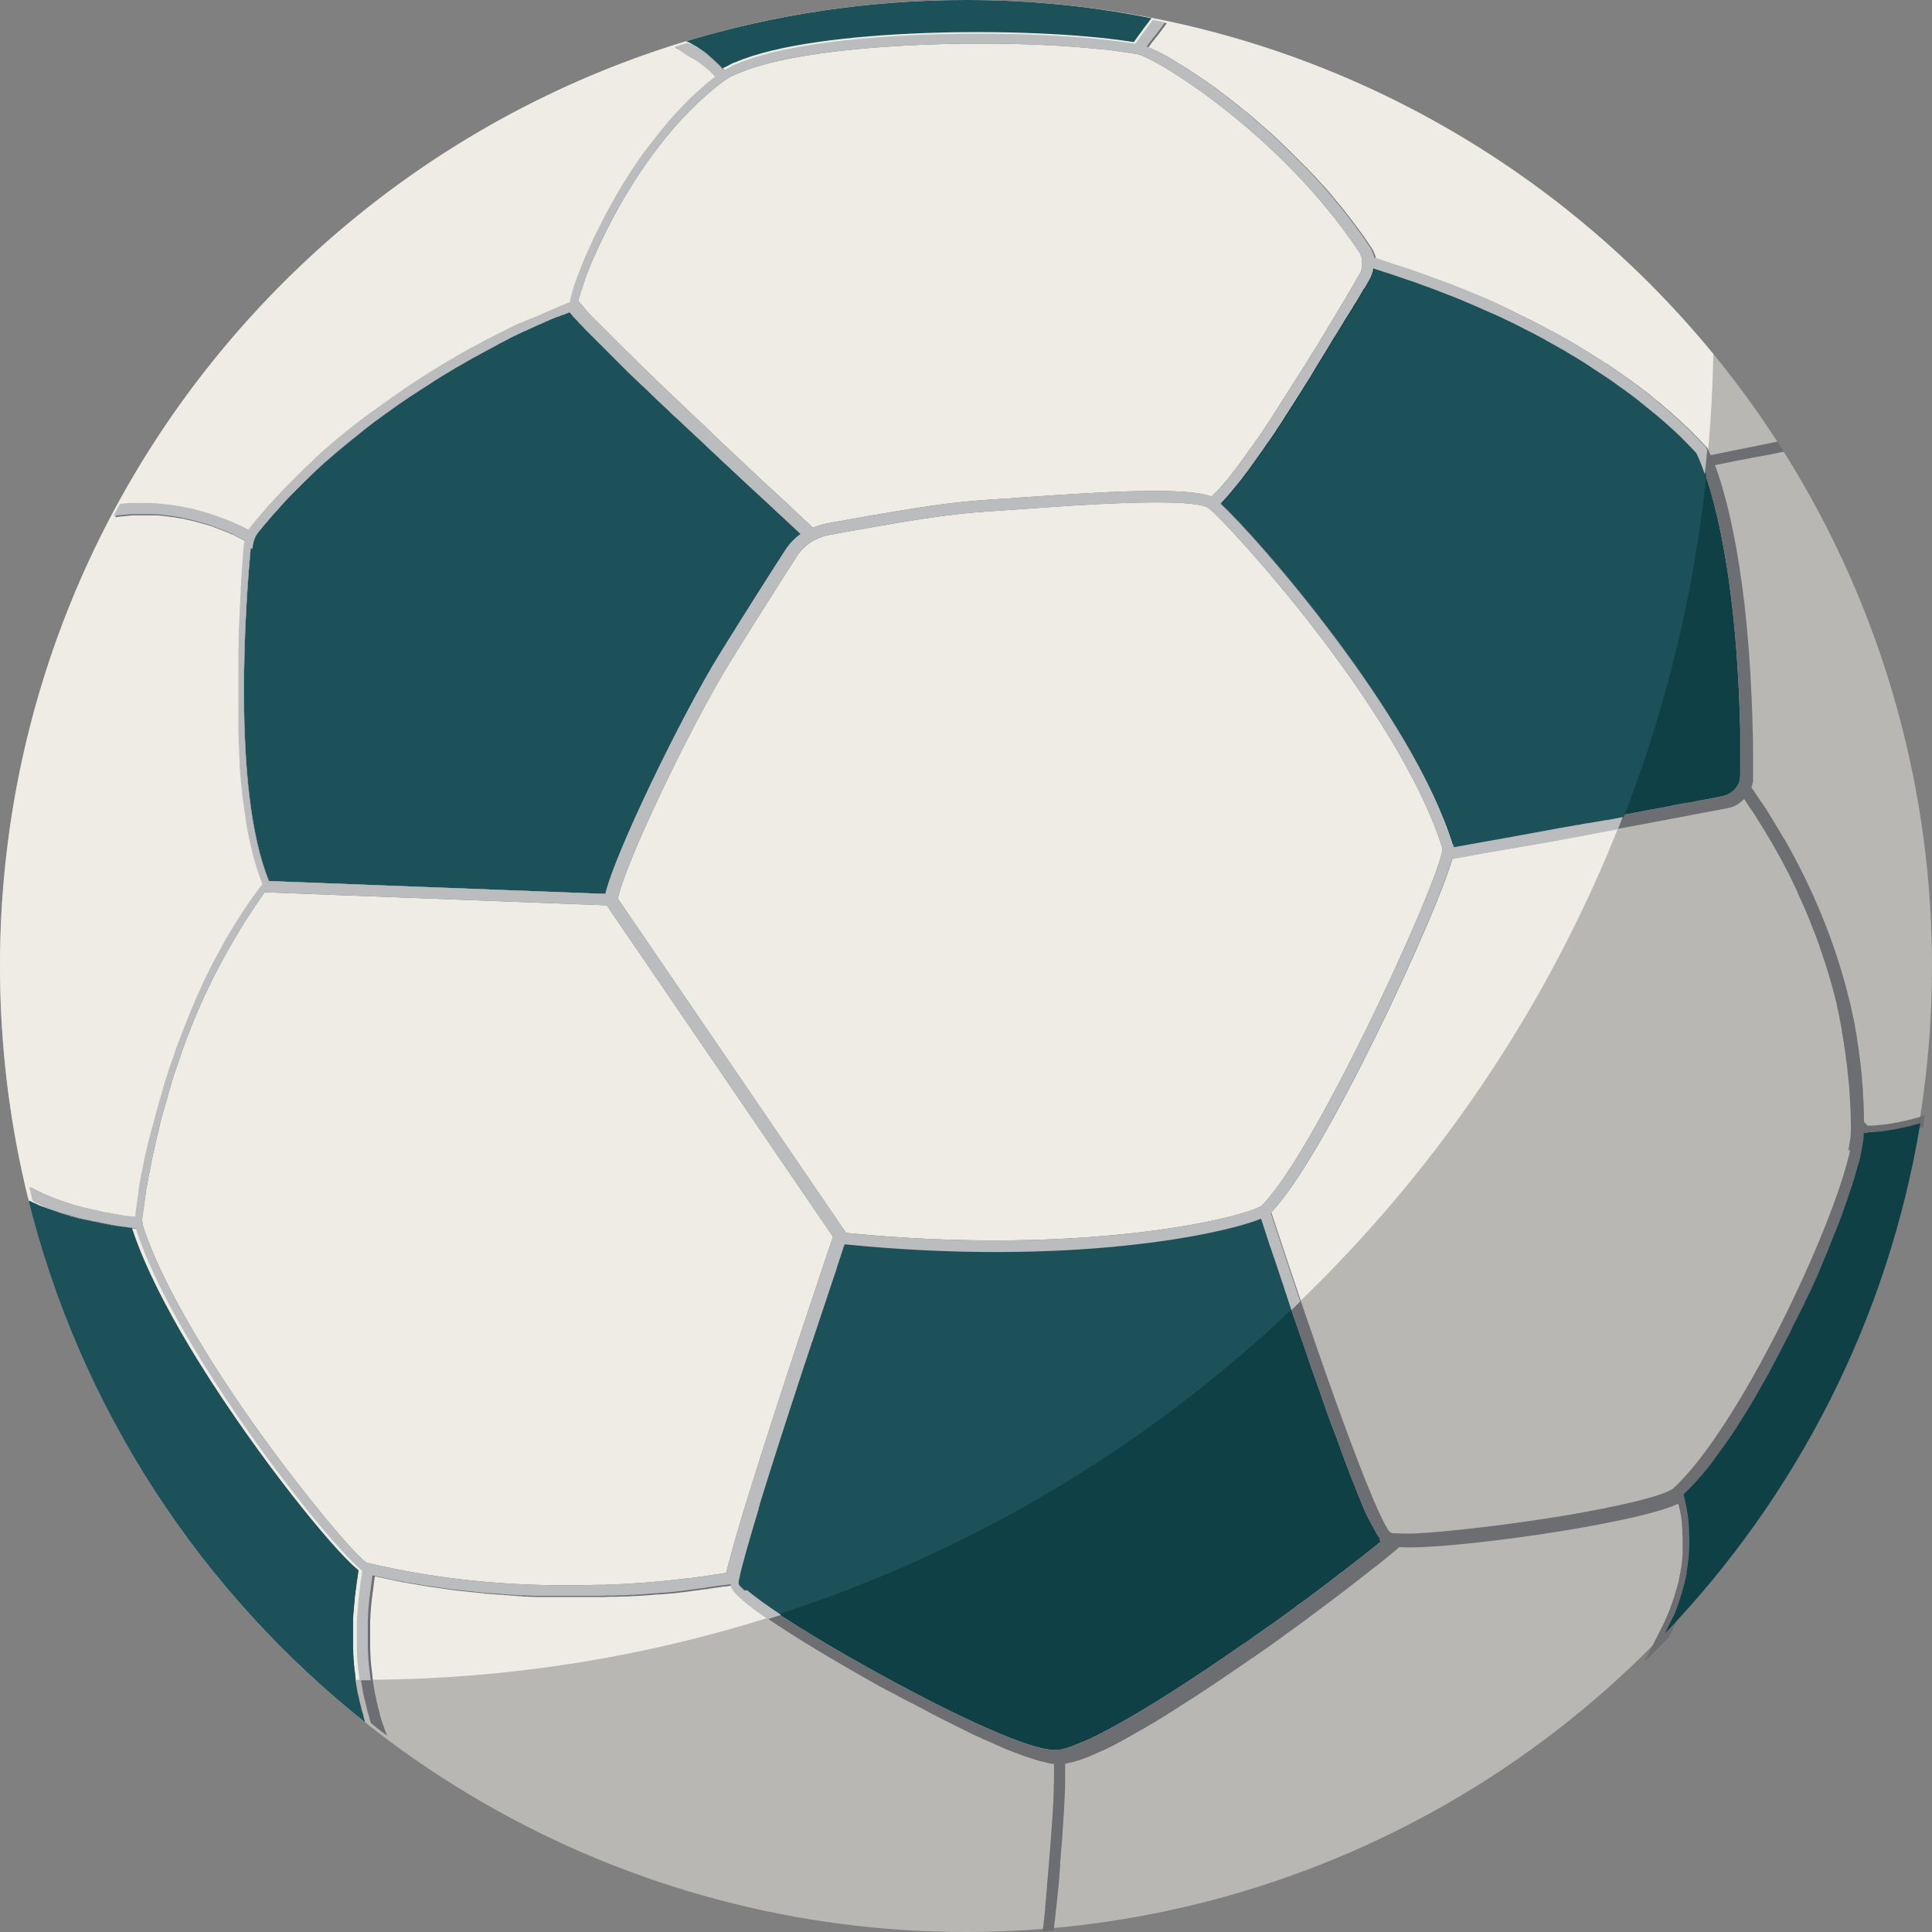 <?xml version="1.0" encoding="UTF-8"?><svg id="_レイヤー_2" xmlns="http://www.w3.org/2000/svg" viewBox="0 0 81.2 81.2"><rect x="0" y="0" width="81.2" height="81.2" fill="#808080" stroke="none"/><defs><style>.cls-1{fill:#6d6e71;}.cls-1,.cls-2,.cls-3,.cls-4,.cls-5,.cls-6{stroke-width:0px;}.cls-2{fill:#1c5159;}.cls-3{fill:#0f4046;}.cls-4{fill:#b9b7b3;}.cls-5{fill:#babcbe;}.cls-6{fill:#efece5;}</style></defs><g id="_オブジェクト"><circle class="cls-4" cx="40.6" cy="40.6" r="40.6"/><path class="cls-6" d="m72.01,14.88C64.56,5.8,53.26,0,40.6,0,18.18,0,0,18.18,0,40.6c0,11.87,5.09,22.54,13.21,29.96.67.02,1.34.04,2.01.04,31.01,0,56.21-24.85,56.79-55.73Z"/><path class="cls-2" d="m40.6,0c-4.09,0-8.04.61-11.76,1.73.06.03.12.05.17.08.04.02.07.04.1.06.06.03.11.06.16.09.04.02.07.04.11.07.05.03.1.07.15.1.04.02.07.05.11.08.05.03.09.07.14.11.03.03.07.06.1.09.04.04.09.08.13.12.03.03.07.06.1.09.04.04.08.08.12.12.03.03.06.07.09.1.01.01.03.03.04.04,0,0,0,0,.01,0,.03-.02.06-.04.09-.05.02-.01.04-.02.06-.03.03-.01.05-.03.08-.04.03-.02.06-.03.09-.05.02,0,.04-.02.05-.03.04-.02.09-.04.14-.06,0,0,.01,0,.02,0,3.37-1.47,12.37-1.52,16.56-.88.07.01.14.02.2.03,0,0,0,0,0-.01.05-.07.1-.14.16-.22,0,0,0-.01.01-.02.06-.08.12-.16.19-.25,0,0,0,0,0-.01.06-.07.26-.35.37-.49.1.02.21.04.31.06h0C46.1.28,43.38,0,40.6,0Z"/><path class="cls-2" d="m28.54,1.82c.1-.03.19-.06.29-.09-.1.03-.19.06-.29.09h0Z"/><path class="cls-3" d="m57.34,12.12c.04-.06.07-.12.1-.17,0-.01.02-.03.02-.04.04-.07.08-.13.11-.19.03-.05.05-.1.07-.15,0-.01,0-.02.01-.03.02-.05.04-.1.05-.16,0,0,0-.01,0-.02,0-.03.01-.06.02-.1.02,0,.04.01.06.02.05.02.1.03.16.05.08.03.16.05.24.08.05.02.11.04.16.05.08.03.16.05.24.08.06.02.12.04.17.06.08.03.16.05.24.08.06.02.12.04.18.06.08.03.16.06.24.08.06.02.13.05.19.07.08.03.16.06.24.09.07.02.13.05.2.07.08.03.16.06.24.09.07.03.14.05.21.08.08.03.15.06.23.09.07.03.14.06.21.08.08.03.15.06.23.09.07.03.14.06.22.09.08.03.15.06.23.1.07.03.15.06.22.09.08.03.15.07.23.1.07.03.15.06.22.1.08.03.15.07.23.1.08.03.15.07.23.1.08.03.15.07.23.1.08.04.15.07.23.11.07.04.15.07.23.11.08.04.15.07.23.11.07.04.15.07.22.11.08.04.16.08.23.12.07.04.15.08.22.11.08.04.16.08.23.12.07.04.15.08.22.12.08.04.16.08.23.13.07.04.15.08.22.12.08.04.16.09.23.13.07.04.14.08.22.12.08.05.16.09.23.14.07.04.14.09.22.13.08.05.16.09.23.14.07.04.14.09.21.13.08.05.15.1.23.15.07.05.14.09.21.14.08.05.15.1.23.15.07.05.14.09.21.14.08.05.15.1.23.15.07.05.14.1.21.15.07.05.15.11.22.16.07.05.14.1.21.15.07.05.15.11.22.16.07.05.14.11.21.16.07.05.14.11.21.17.07.05.14.11.2.16.07.06.14.11.21.17.07.06.14.12.21.17.07.06.13.11.2.17.07.06.14.12.21.18.06.06.13.11.19.17.07.06.14.13.21.19.06.06.12.11.18.17.08.07.15.15.22.22.05.05.1.1.15.15.12.12.23.24.34.36,0,0,.02.02.02.02.15.28,1.57,3.26,1.82,10.98,0,0,0,0,0,.01,0,.2.01.41.02.62,0,.1,0,.2,0,.3,0,.08,0,.16,0,.25,0,.19,0,.38,0,.57,0,.05,0,.1,0,.15,0,.22,0,.43,0,.66,0,.05,0,.1-.01.14,0,.01,0,.02,0,.04,0,.04-.02.08-.03.12,0,.01,0,.02-.01.03-.01.04-.03.07-.05.1,0,.01-.02.03-.02.04-.02.03-.04.07-.07.1,0,0,0,0-.01.01-.03.04-.06.07-.1.1,0,0-.01.01-.02.02-.07.06-.16.11-.25.15,0,0-.02,0-.03.01-.05.02-.09.03-.14.04-.09.02-.19.04-.29.06-.19.04-.41.08-.64.12-.03,0-.06.01-.09.02-.06.01-.13.02-.19.04-.07.01-.14.03-.21.04-.02,0-.03,0-.05,0-.06.01-.12.02-.18.03-.05,0-.1.02-.16.03-.03,0-.06.01-.1.02-.07.01-.13.02-.2.04-.06.01-.13.02-.2.04-.05,0-.09.02-.14.03-.06.01-.12.02-.17.03-.05,0-.1.02-.16.03-.08.01-.15.03-.23.04-.04,0-.08.01-.11.02-.07.01-.13.03-.2.04-.05.01-.11.02-.16.03-.07.01-.15.03-.22.04-.05,0-.09.02-.14.03-.08.01-.16.03-.24.04-.04,0-.09.02-.13.02-.09.02-.18.03-.27.05-.04,0-.07.01-.11.02-.11.02-.21.04-.32.06-.02,0-.03,0-.05,0-.11.02-.22.04-.33.06-.02,0-.05,0-.07.01-.11.02-.23.04-.35.06-.01,0-.02,0-.03,0-.12.02-.24.04-.36.07-.02,0-.03,0-.05,0-.12.02-.25.05-.37.07,0,0-.01,0-.02,0-.13.02-.26.05-.4.07,0,0,0,0,0,0-1.49.28-3.02.55-4.41.8,0-.02,0-.04-.01-.06-1.72-5.52-8.28-13-9.79-14.38.02-.02.05-.05.07-.07.03-.03.05-.05.08-.08.03-.03.06-.07.1-.11.03-.03.05-.06.08-.09.03-.04.07-.08.1-.12.03-.03.06-.06.08-.1.04-.04.07-.09.11-.13.03-.04.06-.07.09-.11.04-.05.08-.1.12-.15.03-.04.06-.07.09-.11.04-.06.09-.12.13-.18.03-.03.05-.07.08-.1.07-.09.14-.19.21-.29.03-.04.05-.07.08-.11.05-.06.09-.13.14-.2.03-.05.07-.09.1-.14.04-.06.09-.12.13-.18.03-.05.07-.1.1-.15.04-.06.08-.12.13-.18.04-.05.07-.1.11-.16.04-.06.08-.12.13-.19.04-.05.07-.11.11-.17.04-.06.08-.12.12-.18.04-.06.08-.11.11-.17.04-.06.08-.12.12-.19.04-.06.07-.11.11-.17.04-.06.08-.13.12-.19.04-.06.07-.12.11-.17.04-.06.08-.13.12-.19.04-.06.07-.12.11-.17.04-.06.08-.13.12-.19.04-.06.07-.12.11-.18.04-.06.08-.13.12-.19.04-.06.07-.12.11-.17.04-.07.08-.13.12-.2.03-.06.07-.11.1-.17.04-.07.08-.13.12-.2.03-.05.07-.11.1-.16.04-.07.08-.13.12-.2.03-.05.06-.1.1-.16.04-.07.08-.13.12-.2.03-.05.06-.1.09-.15.04-.07.08-.13.12-.2.03-.05.06-.1.09-.14.04-.06.08-.13.12-.19.03-.05.05-.09.08-.13.04-.07.08-.13.12-.2.02-.04.05-.08.07-.12.04-.07.08-.13.12-.19.02-.04.05-.08.07-.11.04-.07.08-.13.12-.19.02-.03.04-.06.05-.09.04-.07.08-.13.12-.19.02-.03.03-.05.05-.08.04-.06.07-.13.11-.19.01-.02.03-.05.04-.07.04-.06.07-.12.1-.17.01-.02.03-.04.04-.06Z"/><path class="cls-2" d="m10.62,23.05s0-.06,0-.08c0-.06.02-.11.03-.17.01-.05.03-.11.05-.16,0,0,0,0,0,0,.04-.11.1-.2.17-.29.14-.17.28-.34.42-.5.01-.02.03-.03.04-.05.14-.16.27-.31.41-.46.02-.02.04-.05.06-.07.14-.15.27-.3.41-.44.02-.02.05-.05.07-.07.14-.14.28-.28.42-.42.02-.02.05-.05.07-.07.14-.14.29-.28.43-.42.02-.02.04-.03.05-.05.15-.14.31-.28.46-.42,0,0,.01,0,.02-.01.15-.14.31-.27.47-.41.01-.01.02-.02.04-.03.15-.13.31-.26.46-.38.02-.02.04-.03.06-.05.15-.12.3-.24.45-.36.02-.02.05-.04.07-.06.15-.12.3-.23.44-.34.02-.02.05-.04.07-.05.15-.11.3-.22.45-.33.02-.01.04-.03.06-.04.15-.11.31-.22.46-.33,0,0,.02-.01.03-.02.16-.11.31-.21.47-.32,0,0,.01,0,.02-.01.15-.1.31-.2.46-.3.02-.01.04-.02.05-.03.15-.09.29-.19.43-.28.02-.01.04-.03.06-.04.14-.09.28-.17.42-.26.02-.01.04-.03.07-.04.14-.08.28-.17.41-.25.02-.01.04-.02.06-.03.14-.08.28-.16.42-.24.01,0,.02-.01.03-.02.14-.08.28-.16.42-.23,0,0,0,0,0,0,.14-.08.27-.15.4-.22.01,0,.03-.01.04-.02.13-.07.25-.13.37-.2.02,0,.03-.02.05-.03.12-.06.24-.12.35-.18.02,0,.03-.02.05-.03.11-.06.22-.11.33-.16.01,0,.03-.01.04-.02.11-.05.22-.11.32-.15,0,0,.02,0,.03-.01.22-.1.42-.2.61-.28,0,0,0,0,.01,0,.09-.04.18-.08.26-.12,0,0,.02,0,.03-.01.08-.04.16-.07.23-.1,0,0,.02,0,.03-.01.07-.03.14-.06.2-.08,0,0,.02,0,.02,0,.06-.03.12-.05.17-.07,0,0,.01,0,.02,0,.05-.02.1-.04.15-.06,0,0,0,0,0,0,.05-.02.09-.03.12-.05,0,0,0,0,0,0,0,0,0,0,0,0,.01.02.03.03.04.05,0,0,0,0,0,0,.02.02.03.04.05.06,0,0,0,0,0,0,.02.02.04.04.06.07,0,0,0,0,0,0,.02.02.04.05.07.07,0,0,0,0,0,0,.02.03.05.06.08.08,0,0,0,.01.01.02.03.03.05.06.08.09,0,0,0,0,0,0,.03.03.06.07.1.1,0,0,.02.02.02.02.03.03.07.07.1.11,0,0,0,0,0,0,.04.04.08.08.12.12.01.01.02.02.04.04.04.04.08.08.12.12,0,0,.01.02.02.02.04.04.09.09.14.14.01.01.03.03.04.04.05.05.1.1.16.16,0,0,.02.02.03.03.05.05.1.1.15.15.02.02.04.04.06.06.06.06.12.12.18.18.02.01.03.03.05.05.05.05.11.11.16.16.02.02.05.05.07.07.07.07.14.14.21.21.02.02.04.04.06.06.06.06.12.12.18.18.03.03.06.06.09.09.08.08.16.15.24.23.03.03.06.05.09.08.07.07.14.13.21.2.03.03.06.05.09.08.09.09.19.18.28.27.03.03.07.07.1.1.07.07.15.14.23.22.04.03.07.07.11.1.1.1.21.2.32.3.04.04.08.08.12.12.09.08.18.17.27.25.04.03.07.07.11.1.12.11.24.23.36.34.04.04.09.08.13.12.1.1.21.19.31.29.04.04.08.07.12.11.13.13.27.26.41.39.05.05.1.09.15.14.12.11.24.23.37.35.03.03.07.06.1.09.15.14.31.29.47.44.05.05.1.09.15.14.15.14.3.28.46.43.02.02.04.04.07.06.17.16.35.33.54.5.05.05.11.1.16.15.18.17.36.34.55.51.01.01.02.02.03.03.19.18.39.36.59.55.03.03.06.05.09.08-.25.18-.47.41-.64.67-.66,1.02-1.67,2.61-2.78,4.4-1.61,2.61-4.39,8.36-4.79,10.06l-14.14-.54c-1.61-3.89-.94-12.15-.77-13.99Z"/><path class="cls-3" d="m58.04,64.78s-.02.02-.03.03c-.05.04-.1.08-.15.12-.01.01-.03.02-.04.03-.05.04-.1.08-.16.13-.01.01-.03.02-.04.03-.05.04-.11.09-.16.13-.01,0-.02.02-.04.03-.06.04-.11.09-.17.14-.01,0-.03.02-.04.03-.06.04-.11.09-.17.13-.02.01-.03.02-.05.04-.06.04-.11.09-.17.13-.02.01-.03.02-.05.04-.06.05-.12.09-.18.14-.01.01-.03.02-.04.03-.06.05-.12.1-.19.14-.01,0-.03.02-.04.03-.06.05-.13.1-.19.15-.01.01-.03.02-.04.03-.06.05-.13.1-.19.15-.01,0-.02.02-.04.03-.07.05-.13.1-.2.15-.01.01-.03.02-.04.03-.07.05-.13.1-.2.15-.01.01-.03.02-.04.03-.07.05-.13.1-.2.15-.02.01-.03.02-.05.04-.07.05-.13.1-.2.15-.01.01-.03.02-.04.03-.07.05-.14.1-.21.15-.02.01-.03.02-.05.03-.07.05-.14.1-.21.16-.01,0-.02.02-.04.03-.07.05-.15.11-.22.16-.01,0-.02.02-.04.03-.07.05-.14.11-.22.16-.01.01-.03.02-.04.03-.07.05-.15.11-.22.16-.01,0-.02.02-.04.03-.08.05-.15.11-.23.16-.01,0-.02.02-.03.02-.08.05-.15.11-.23.16-.01,0-.02.02-.03.02-.08.06-.16.11-.24.17,0,0-.01,0-.02.01-.08.06-.16.11-.24.17,0,0-.01.01-.02.02-.08.06-.16.12-.25.17,0,0-.01,0-.02.01-.09.06-.17.12-.26.18,0,0,0,0,0,0-1.86,1.29-3.73,2.5-5.21,3.31,0,0,0,0,0,0-.07.04-.14.07-.2.11,0,0-.02,0-.02.01-.06.03-.12.06-.18.09-.01,0-.02.01-.03.02-.05.03-.11.06-.16.08-.01,0-.03.01-.04.02-.05.03-.1.05-.15.08-.02,0-.03.01-.05.02-.05.02-.09.05-.14.07-.02,0-.03.02-.05.02-.04.02-.09.04-.13.06-.02,0-.03.02-.05.02-.04.02-.08.04-.12.05-.02,0-.04.02-.05.02-.04.02-.07.03-.11.05-.02,0-.04.02-.06.02-.03.01-.07.03-.1.04-.02,0-.04.01-.05.02-.03.01-.06.02-.09.04-.02,0-.04.01-.06.02-.03.01-.06.02-.09.03-.02,0-.04.01-.05.02-.03,0-.05.02-.08.02-.02,0-.04.01-.05.01-.02,0-.05.01-.07.02-.02,0-.03,0-.05.01-.02,0-.04.01-.07.01-.02,0-.03,0-.05,0-.02,0-.04,0-.06,0-.02,0-.03,0-.05,0-.02,0-.04,0-.05,0-.01,0-.02,0-.04,0,0,0,0,0,0,0h-.03c-.91,0-3.77-1.25-7.29-3.19-.19-.1-.37-.21-.56-.31-.05-.03-.09-.05-.14-.08-.17-.1-.34-.19-.51-.29,0,0,0,0-.01,0-2.21-1.27-3.87-2.36-4.48-2.9,0,0,0,0,0,0-.05-.05-.1-.09-.13-.13,0,0,0,0,0,0-.02-.02-.03-.04-.05-.05,0,0,0,0,0,0-.01-.01-.02-.03-.03-.04,0,0,0,0,0,0,0-.01-.01-.02-.02-.03,0-.02,0-.09.03-.23,0,0,0,0,0,0,.1-.52.41-1.59.82-2.95,0,0,0-.02,0-.03.02-.06.04-.12.05-.18.46-1.5,1.09-3.45,1.86-5.8.01-.04.02-.07.04-.11.05-.15.1-.31.15-.46.04-.11.07-.22.11-.33.01-.04.02-.08.04-.11.33-.99.65-1.96.95-2.85.03-.08.06-.16.08-.25.04-.12.08-.25.12-.37.06-.17.11-.34.17-.51.01-.04.03-.08.04-.11,0,0,.01,0,.02,0,9.52.95,15.94-.44,17.48-1.08.09.27.19.57.29.89.01.04.03.08.04.12.03.1.06.19.1.29.02.07.05.14.07.21.02.07.04.13.07.2.03.1.07.2.1.3.02.05.03.1.05.15.04.12.08.24.12.36.01.03.02.06.03.09.05.14.1.28.14.43,0,.03.02.05.03.08.05.15.1.3.15.46,0,.02.01.04.02.06.05.16.11.32.16.48,0,.02.01.04.02.06.06.16.11.33.17.49,0,.02.01.03.02.05.06.17.11.33.17.5,0,.02.01.04.02.05.06.17.11.33.17.5,0,.02.01.04.02.06.06.17.12.33.17.5,0,.02.01.04.02.05.06.17.12.34.18.51,0,.01,0,.02.01.03.06.17.12.34.18.51,0,0,0,.02.01.03.06.17.12.35.18.52.06.16.11.3.16.45.02.05.03.09.05.14.04.1.07.2.11.29.02.05.04.1.06.15.03.09.07.18.1.26.02.05.03.09.05.14.04.11.08.22.12.33,0,.01.01.03.01.04.04.12.09.23.13.34.01.04.03.08.04.12.03.07.05.14.08.21.02.04.03.08.05.12.03.07.05.13.07.19.01.04.03.07.04.11.03.07.06.14.08.21,0,.02.02.04.03.06.03.09.07.17.1.25.01.03.02.06.03.08.02.05.04.11.06.16.01.03.02.06.04.09.02.05.04.09.06.14.01.03.02.05.03.08.02.05.04.1.06.15,0,.02.01.03.02.05.03.06.05.12.08.18,0,.02.02.04.02.05.02.04.03.07.05.11,0,.02.02.04.03.06.01.03.03.06.04.09,0,.02.02.04.03.05.02.03.03.07.05.1,0,.01.01.02.02.03.02.04.04.08.06.12,0,.01.01.02.02.03.01.03.03.05.04.07,0,.01.01.02.02.04.01.02.02.04.03.06,0,.01.01.02.02.03.01.02.02.04.03.06,0,0,0,.02.01.02.01.02.03.05.04.07,0,0,0,.01.01.02.01.02.02.03.03.04,0,0,0,.01.01.02,0,.01.02.02.02.03,0,0,0,.01.01.02,0,.01.02.02.03.03,0,0,0,0,0,0,.01.01.02.02.03.03,0,0,0,0,0,0,0,0,.01.01.02.02-.02.01-.03.03-.05.04Z"/><path class="cls-1" d="m78.34,47.15c0-.06,0-.13,0-.2,0-.11,0-.23-.01-.34,0-.04,0-.09,0-.13,0-.16-.02-.32-.03-.48,0-.04,0-.08,0-.11-.01-.16-.02-.32-.04-.48,0-.03,0-.07,0-.1-.02-.16-.03-.33-.05-.49,0-.03,0-.05-.01-.08-.02-.17-.04-.33-.07-.49,0-.02,0-.04,0-.07-.02-.17-.05-.33-.08-.5,0-.02,0-.03,0-.05-.03-.17-.06-.34-.09-.51,0-.01,0-.02,0-.03-.03-.17-.07-.34-.11-.51,0,0,0,0,0-.01-.58-2.65-1.56-4.94-2.54-6.74,0-.01-.01-.03-.02-.04-.05-.1-.11-.19-.16-.29-.01-.02-.03-.05-.04-.07-.05-.09-.1-.17-.15-.25-.02-.03-.04-.06-.06-.1-.04-.08-.09-.15-.13-.22-.02-.04-.04-.07-.07-.11-.04-.07-.08-.13-.12-.2-.02-.04-.05-.08-.07-.12-.04-.06-.08-.12-.11-.18-.03-.04-.05-.09-.08-.13-.03-.05-.07-.11-.1-.16-.03-.04-.06-.09-.09-.13-.03-.05-.06-.1-.1-.14-.03-.05-.06-.09-.09-.14-.03-.04-.06-.09-.09-.13-.03-.05-.06-.09-.09-.14-.03-.04-.05-.08-.08-.11-.02-.02-.03-.05-.05-.07,0,0,0,0,0,0,.01-.03.02-.06.03-.09,0-.01,0-.02.01-.03,0-.02.01-.05.02-.08,0-.02,0-.03.01-.05,0-.02,0-.05,0-.07,0-.02,0-.04,0-.05,0-.04,0-.08,0-.12,0-.22,0-.43,0-.64,0-.05,0-.09,0-.14,0-.43,0-.86-.02-1.27,0-.01,0-.02,0-.03-.16-6.35-1.08-9.64-1.58-10.98.53-.11,1.13-.23,1.77-.35,0,0,.02,0,.02,0,.11-.02.21-.04.32-.06.02,0,.04,0,.07-.01.09-.02.47-.1.72-.15-.09-.14-.18-.28-.27-.42-.94.19-2.13.43-2.81.57-.07-.16-.12-.26-.14-.29,0,0,0,0,0,0,0-.02-.02-.03-.03-.04-.12-.13-.25-.26-.37-.39-.04-.04-.08-.08-.12-.12-.09-.09-.17-.17-.26-.26-.05-.05-.1-.1-.15-.14-.08-.08-.16-.15-.24-.23-.06-.05-.11-.1-.17-.15-.08-.07-.16-.14-.23-.21-.06-.05-.12-.1-.18-.15-.08-.07-.16-.13-.23-.2-.06-.05-.12-.1-.19-.15-.08-.06-.16-.13-.23-.19-.06-.05-.13-.1-.19-.15-.08-.06-.16-.12-.24-.18-.06-.05-.13-.1-.19-.14-.08-.06-.16-.12-.24-.18-.07-.05-.13-.09-.2-.14-.08-.06-.16-.11-.24-.17-.07-.05-.14-.09-.2-.14-.08-.06-.16-.11-.24-.16-.07-.05-.14-.09-.21-.13-.08-.05-.16-.11-.24-.16-.07-.04-.14-.09-.21-.13-.08-.05-.16-.1-.24-.15-.07-.04-.14-.09-.22-.13-.08-.05-.16-.1-.24-.15-.07-.04-.15-.08-.22-.13-.08-.05-.16-.09-.24-.14-.07-.04-.15-.08-.22-.12-.08-.04-.16-.09-.24-.13-.08-.04-.15-.08-.23-.12-.08-.04-.16-.08-.24-.13-.08-.04-.16-.08-.23-.12-.08-.04-.15-.08-.23-.12-.08-.04-.16-.08-.24-.12-.08-.04-.15-.08-.23-.11-.08-.04-.16-.08-.24-.12-.07-.04-.15-.07-.22-.11-.08-.04-.17-.08-.25-.12-.07-.03-.14-.07-.21-.1-.09-.04-.17-.08-.26-.12-.07-.03-.14-.06-.2-.09-.09-.04-.18-.08-.26-.11-.07-.03-.13-.06-.2-.08-.09-.04-.18-.08-.27-.11-.06-.03-.12-.05-.18-.08-.09-.04-.19-.08-.28-.11-.06-.02-.11-.05-.17-.07-.1-.04-.19-.08-.29-.11-.05-.02-.11-.04-.16-.06-.1-.04-.2-.08-.3-.11-.05-.02-.1-.04-.15-.05-.1-.04-.2-.08-.3-.11-.04-.02-.09-.03-.13-.05-.11-.04-.21-.08-.31-.11-.04-.01-.08-.03-.11-.04-.11-.04-.22-.08-.33-.11-.03-.01-.06-.02-.09-.03-.11-.04-.23-.08-.34-.11-.02,0-.05-.02-.07-.02-.12-.04-.24-.08-.35-.12-.02,0-.03-.01-.05-.02-.12-.04-.25-.08-.37-.12,0,0-.01,0-.02,0,0-.03-.01-.05-.02-.08,0-.02-.01-.05-.02-.07-.01-.04-.03-.08-.05-.12,0-.02-.01-.03-.02-.05-.02-.05-.05-.1-.08-.14-.1-.15-.2-.29-.3-.44-.03-.05-.07-.1-.1-.14-.07-.1-.14-.19-.21-.29-.04-.06-.09-.11-.13-.17-.06-.08-.13-.17-.19-.25-.05-.06-.09-.12-.14-.18-.06-.08-.12-.16-.19-.24-.05-.06-.1-.12-.15-.18-.06-.08-.13-.15-.19-.23-.05-.06-.1-.12-.15-.18-.06-.07-.13-.15-.19-.22-.05-.06-.1-.12-.16-.17-.06-.07-.13-.14-.19-.21-.05-.06-.1-.11-.16-.17-.06-.07-.13-.14-.2-.21-.05-.06-.1-.11-.16-.16-.07-.07-.13-.14-.2-.2-.05-.05-.1-.11-.16-.16-.07-.07-.13-.13-.2-.2-.05-.05-.1-.1-.15-.15-.07-.07-.14-.13-.21-.2-.05-.05-.1-.09-.15-.14-.07-.07-.14-.13-.21-.2-.05-.04-.09-.09-.14-.13-.08-.07-.15-.14-.23-.2-.04-.04-.09-.08-.13-.11-.09-.08-.17-.15-.26-.23-.03-.03-.06-.05-.09-.08-.12-.1-.23-.2-.35-.29,0,0-.01,0-.02-.01-.11-.09-.22-.18-.33-.27-.03-.03-.07-.05-.1-.08-.08-.06-.16-.13-.24-.19-.04-.03-.08-.06-.12-.09-.07-.05-.14-.11-.21-.16-.04-.03-.09-.06-.13-.1-.06-.05-.13-.1-.19-.14-.04-.03-.09-.06-.13-.09-.06-.04-.12-.09-.18-.13-.04-.03-.09-.06-.13-.09-.06-.04-.12-.08-.18-.12-.04-.03-.08-.06-.12-.08-.06-.04-.11-.08-.17-.11-.04-.03-.08-.05-.12-.08-.05-.04-.11-.07-.16-.1-.04-.02-.08-.05-.11-.07-.05-.03-.1-.06-.15-.09-.04-.02-.07-.05-.11-.07-.05-.03-.1-.06-.14-.09-.03-.02-.07-.04-.1-.06-.05-.03-.09-.05-.14-.08-.03-.02-.06-.04-.09-.05-.04-.02-.09-.05-.13-.07-.03-.01-.06-.03-.08-.04-.04-.02-.08-.04-.12-.06-.02-.01-.05-.02-.07-.03-.05-.02-.09-.04-.13-.06-.01,0-.03-.01-.04-.02-.05-.02-.11-.04-.15-.06,0-.01.02-.02.03-.03.03-.04.07-.09.1-.14.01-.02.03-.03.04-.05.05-.06.1-.13.15-.19,0,0,.01-.01.02-.02.05-.06.09-.12.14-.18.01-.02.24-.32.25-.34.02-.02.03-.04.05-.06-.17-.04-.34-.07-.52-.1-.11.14-.31.42-.37.49,0,0,0,0,0,.01-.07.09-.13.17-.19.25,0,0,0,.01-.01.02-.06.08-.11.15-.16.22,0,0,0,0,0,.01-.07-.01-.14-.02-.2-.03-4.19-.65-13.19-.59-16.56.88,0,0-.01,0-.02,0-.05.02-.09.04-.14.06-.02,0-.04.02-.05.03-.03.02-.06.03-.09.05-.03.01-.05.03-.08.04-.02.01-.04.02-.06.03-.03.02-.06.04-.09.05,0,0,0,0-.01,0-.01-.01-.03-.03-.04-.04-.03-.03-.06-.07-.09-.1-.04-.04-.08-.08-.12-.12-.03-.03-.07-.06-.1-.09-.04-.04-.09-.08-.13-.12-.03-.03-.07-.06-.1-.09-.05-.04-.09-.07-.14-.11-.04-.03-.07-.05-.11-.08-.05-.03-.1-.07-.15-.1-.04-.02-.07-.05-.11-.07-.05-.03-.11-.06-.16-.09-.03-.02-.07-.04-.1-.06-.06-.03-.12-.06-.17-.08-.19.06-.38.12-.57.18.02.01.05.02.07.03.03.01.05.03.08.04.06.03.31.22.37.25.03.02.06.03.09.05.05.03.1.05.15.08.03.02.06.04.09.06.05.03.09.06.14.09.03.02.06.04.09.07.04.03.09.07.13.1.03.02.06.05.09.07.04.04.08.07.13.11.03.02.05.05.08.07.04.04.08.08.13.13.02.02.04.05.07.07,0,0,.01.02.02.02-.04.03-.08.07-.13.1-.05.04-.1.08-.15.12-.07.06-.15.12-.22.19-.05.04-.09.08-.14.12-.08.07-.15.14-.22.2-.04.04-.08.08-.13.12-.08.08-.16.16-.24.24-.03.03-.06.06-.1.1-.22.23-.44.46-.64.7-.03.04-.06.07-.09.11-.07.08-.14.17-.21.25-.04.05-.07.09-.11.14-.06.08-.12.15-.18.23-.04.05-.08.1-.12.15-.06.07-.11.15-.17.22-.04.05-.08.11-.12.16-.05.07-.1.14-.16.22-.04.05-.08.11-.11.16-.05.07-.1.14-.15.22-.04.05-.07.11-.11.16-.05.07-.1.15-.14.22-.03.05-.07.11-.1.16-.05.07-.09.15-.14.22-.03.05-.06.1-.09.15-.05.08-.09.16-.14.24-.03.05-.05.09-.08.13-.05.09-.1.18-.15.27-.02.03-.04.06-.05.1-.07.12-.13.24-.2.36-.01.02-.02.04-.03.06-.05.1-.1.19-.15.29-.02.04-.04.08-.06.12-.04.08-.08.15-.11.22-.02.05-.04.09-.07.14-.03.07-.06.13-.1.2-.02.05-.04.09-.06.14-.03.06-.06.13-.09.19-.02.04-.04.09-.06.13-.03.06-.05.12-.08.18-.02.04-.04.09-.06.13-.02.06-.05.12-.07.17-.02.04-.03.08-.05.12-.02.06-.04.11-.07.17-.01.04-.03.07-.04.11-.02.06-.04.11-.06.16-.01.03-.02.06-.04.1-.02.06-.04.11-.06.17,0,.02-.02.05-.03.07-.02.07-.05.14-.07.2,0,0,0,.02,0,.02-.02.07-.04.14-.06.2,0,.02,0,.03-.01.04-.01.05-.03.09-.04.13,0,.02,0,.04-.01.05,0,.03-.02.07-.02.1,0,.02,0,.03-.01.05,0,.02,0,.04-.01.06-.21.08-.65.26-1.27.54,0,0,0,0,0,0-.05.02-.1.05-.16.07,0,0,0,0-.01,0-.05.02-.1.05-.16.07,0,0-.01,0-.02,0-.05.02-.11.05-.16.07,0,0-.01,0-.02,0-.05.03-.11.05-.17.08,0,0-.01,0-.02,0-.06.03-.12.06-.18.08,0,0,0,0-.01,0-.06.03-.13.06-.19.09,0,0,0,0,0,0-.34.17-.7.35-1.09.55,0,0-.01,0-.02.01-.07.04-.14.07-.2.11-.01,0-.03.02-.04.02-.06.03-.13.07-.19.1-.02,0-.03.02-.05.03-.06.03-.12.07-.19.1-.02.01-.04.02-.06.03-.06.03-.12.07-.18.1-.02.01-.05.03-.07.04-.06.03-.12.07-.18.1-.02.01-.05.03-.07.04-.06.03-.12.07-.18.11-.02.01-.05.03-.07.04-.06.04-.12.07-.19.11-.02.01-.04.03-.07.04-.07.04-.13.08-.2.12-.02.01-.04.02-.06.04-.07.04-.14.09-.22.13-.01,0-.03.02-.04.03-.26.16-.53.33-.8.51,0,0-.02.01-.03.02-.08.05-.16.1-.24.16-.02.01-.04.03-.06.04-.07.05-.14.09-.2.14-.03.02-.05.04-.08.06-.06.04-.13.09-.19.13-.03.02-.06.04-.09.06-.06.04-.12.08-.18.13-.03.02-.06.05-.1.07-.06.04-.12.08-.18.13-.03.02-.07.05-.1.07-.06.04-.12.09-.18.13-.03.02-.07.05-.1.07-.06.04-.12.09-.18.13-.03.02-.07.05-.1.07-.06.04-.12.09-.18.14-.03.02-.06.05-.1.07-.06.05-.12.1-.19.15-.03.02-.06.05-.09.07-.07.05-.13.1-.2.16-.03.02-.05.04-.08.06-.08.06-.16.13-.23.19-.01.01-.02.02-.04.03-.18.15-.37.31-.55.47-.02.02-.04.03-.06.05-.07.06-.14.12-.21.18-.03.03-.06.05-.08.08-.06.05-.12.11-.18.17-.03.03-.06.06-.09.09-.06.05-.11.11-.17.16-.03.03-.07.06-.1.09-.05.05-.11.1-.16.16-.03.03-.07.07-.1.1-.05.05-.11.1-.16.16-.03.03-.07.07-.1.1-.05.05-.11.11-.16.16-.03.03-.07.07-.1.1-.05.05-.1.11-.16.16-.03.04-.07.07-.1.11-.05.06-.1.11-.16.17-.03.04-.07.07-.1.11-.05.06-.11.12-.16.17-.03.03-.06.07-.09.1-.06.06-.11.12-.16.19-.03.03-.06.06-.08.09-.06.07-.12.14-.19.22-.02.02-.04.04-.06.07-.08.1-.16.19-.24.29-.05.06-.09.12-.13.18,0,0-.02,0-.03-.01-.04-.02-.08-.04-.11-.06-.05-.03-.11-.05-.16-.08-.04-.02-.09-.04-.13-.06-.05-.02-.11-.05-.16-.07-.05-.02-.1-.04-.14-.06-.05-.02-.11-.05-.16-.07-.05-.02-.1-.04-.16-.06-.06-.02-.11-.04-.17-.06-.05-.02-.11-.04-.16-.06-.06-.02-.12-.04-.18-.06-.06-.02-.11-.04-.17-.05-.06-.02-.12-.04-.18-.06-.06-.02-.12-.03-.18-.05-.06-.02-.13-.03-.19-.05-.06-.01-.12-.03-.18-.04-.07-.01-.13-.03-.2-.04-.06-.01-.13-.03-.19-.04-.07-.01-.14-.02-.21-.03-.06-.01-.13-.02-.19-.03-.07,0-.15-.02-.22-.03-.06,0-.13-.01-.19-.02-.08,0-.15-.01-.23-.02-.06,0-.13,0-.19-.01-.08,0-.16,0-.25,0-.06,0-.13,0-.19,0-.09,0-.18,0-.27,0-.06,0-.12,0-.18,0-.1,0-.2.02-.3.03-.04,0-.09,0-.13.01-.09.17-.18.34-.27.51.1-.02.2-.03.3-.04.04,0,.08,0,.11-.01.11-.01.22-.02.32-.03.05,0,.09,0,.14,0,.1,0,.2,0,.29,0,.05,0,.1,0,.14,0,.09,0,.18,0,.27,0,.05,0,.1,0,.15,0,.09,0,.17.01.26.02.05,0,.1.01.15.02.08,0,.17.02.25.03.05,0,.1.01.15.02.08.01.16.03.24.04.05,0,.1.02.15.03.08.02.15.03.23.05.05.01.1.02.14.03.07.02.15.04.22.06.05.01.09.03.14.04.07.02.14.04.21.06.05.01.09.03.14.04.07.02.13.04.19.07.05.02.09.03.13.05.06.02.12.05.18.07.04.02.09.03.13.05.06.02.12.05.17.07.04.02.08.04.12.05.06.02.11.05.16.08.04.02.08.04.12.06.05.03.1.05.15.08.04.02.08.04.11.06.02,0,.03.02.05.02,0,0,0,0,0,0,0,0,0,.02,0,.03-.02.07-.03.14-.04.22,0,.07-.01.15-.02.24,0,.04,0,.08-.01.12,0,.05,0,.09-.01.15,0,.05,0,.11-.01.16,0,.04,0,.09-.01.13,0,.06-.01.13-.02.2,0,.04,0,.08,0,.12,0,.08-.01.16-.02.24,0,.04,0,.07,0,.1,0,.09-.01.18-.02.27,0,.04,0,.07,0,.11,0,.09-.01.19-.02.29,0,.04,0,.07,0,.11,0,.1-.01.21-.02.32,0,.03,0,.06,0,.09,0,.11-.01.23-.02.34,0,.03,0,.06,0,.1,0,.12-.01.23-.02.35,0,.03,0,.07,0,.1,0,.12-.01.25-.01.37,0,.03,0,.06,0,.09,0,.13,0,.25-.01.38,0,.03,0,.06,0,.1,0,.13,0,.26,0,.39,0,.03,0,.06,0,.1,0,.13,0,.27,0,.4,0,.03,0,.07,0,.1,0,.13,0,.27,0,.41,0,.04,0,.07,0,.11,0,.14,0,.27,0,.41,0,.04,0,.07,0,.11,0,.14,0,.27,0,.41,0,.04,0,.07,0,.11,0,.14,0,.27,0,.41,0,.04,0,.08,0,.12,0,.14,0,.27.01.41,0,.04,0,.08,0,.12,0,.13.01.27.02.4,0,.04,0,.08,0,.12,0,.13.02.27.02.4,0,.04,0,.09,0,.13,0,.13.02.26.03.39,0,.04,0,.09.01.13.01.13.02.25.04.38,0,.05,0,.09.01.14.01.12.03.25.04.37,0,.05.01.09.02.14.02.12.03.24.05.36,0,.05.01.09.02.14.02.12.03.23.05.35,0,.05.02.1.02.14.02.11.04.22.06.33,0,.05.02.1.03.14.02.11.04.21.07.32.01.05.02.1.03.14.02.1.05.2.07.3.01.05.02.1.04.14.03.1.05.19.08.29.01.05.03.09.04.14.03.09.06.18.09.27.02.05.03.09.05.14.03.08.06.17.09.25,0,.02.01.04.02.05,0,0-.01.02-.02.02-.12.16-.24.33-.36.49,0,0-.01.02-.02.02-.12.17-.23.34-.35.51,0,0,0,0,0,0-.11.17-.22.34-.33.52,0,0-.01.02-.02.02-.1.17-.2.34-.3.5,0,.02-.02.03-.03.05-.1.16-.19.33-.28.49-.01.02-.02.04-.03.06-.09.16-.17.32-.26.48-.01.02-.03.05-.04.07-.08.16-.16.32-.24.47-.01.03-.03.06-.04.08-.08.16-.15.31-.22.47-.01.03-.03.06-.04.09-.07.15-.14.31-.21.46-.01.03-.03.06-.04.1-.07.15-.13.3-.19.45-.01.03-.03.07-.04.1-.06.15-.12.3-.18.45-.01.03-.03.07-.04.1-.06.15-.11.29-.17.44-.01.03-.03.07-.04.1-.05.15-.11.29-.16.43-.01.03-.02.07-.03.1-.05.14-.1.29-.15.43-.01.03-.02.06-.03.09-.05.14-.1.28-.14.42,0,.03-.02.06-.03.09-.05.14-.09.28-.13.42,0,.03-.02.05-.02.08-.04.14-.08.28-.12.41,0,.02-.01.05-.02.07-.04.13-.08.27-.11.4,0,.02-.01.04-.02.06-.04.13-.07.26-.1.38,0,.02-.01.04-.02.07-.03.13-.06.25-.1.37,0,.02-.01.04-.02.06-.03.12-.06.24-.09.36,0,.02-.01.04-.02.07-.03.12-.05.23-.08.34,0,.02-.01.04-.02.07-.02.11-.05.22-.07.32,0,.02,0,.04-.01.07-.02.1-.04.21-.06.3,0,.02,0,.04-.01.06-.02.1-.04.19-.06.28,0,.02,0,.04-.01.06-.02.09-.03.18-.05.26,0,.02,0,.04,0,.05-.02.08-.03.17-.04.25,0,.02,0,.03,0,.05-.01.08-.03.15-.04.23,0,.01,0,.02,0,.04-.01.07-.02.14-.03.2,0,.01,0,.02,0,.03-.01.06-.02.13-.03.18,0,0,0,.01,0,.02,0,.06-.02.11-.02.16,0,0,0,.01,0,.02,0,.05-.01.09-.02.13,0,0,0,0,0,0-.02,0-.04,0-.06,0-.06,0-.13-.02-.19-.03-.06,0-.11-.02-.16-.02-.06,0-.12-.02-.19-.03-.05,0-.11-.02-.16-.03-.06-.01-.12-.02-.18-.03-.05,0-.1-.02-.15-.03-.06-.01-.12-.02-.18-.03-.05,0-.1-.02-.15-.03-.06-.01-.12-.02-.17-.04-.05-.01-.1-.02-.15-.03-.06-.01-.11-.03-.17-.04-.05-.01-.1-.02-.14-.03-.05-.01-.11-.03-.16-.04-.05-.01-.09-.02-.14-.04-.05-.01-.11-.03-.16-.04-.05-.01-.09-.03-.14-.04-.05-.02-.1-.03-.15-.05-.05-.01-.09-.03-.14-.04-.05-.02-.1-.03-.14-.05-.05-.02-.09-.03-.13-.05-.05-.02-.09-.03-.14-.05-.05-.02-.09-.03-.14-.05-.04-.02-.09-.03-.13-.05-.05-.02-.09-.04-.14-.06-.04-.02-.08-.03-.12-.05-.05-.02-.1-.04-.14-.07-.04-.02-.07-.03-.11-.05-.05-.03-.11-.05-.16-.08-.03-.01-.06-.03-.08-.04-.03-.01-.06-.03-.08-.04.05.2.1.4.14.59.03.01.05.02.08.04.06.03.11.05.17.08.04.02.07.03.11.05.05.02.11.05.16.07.04.02.08.03.12.04.05.02.11.04.16.06.04.01.08.03.12.04.06.02.11.04.17.06.04.01.08.03.12.04.06.02.11.04.17.06.04.01.09.03.13.04.06.02.12.03.17.05.04.01.09.02.13.04.06.02.12.03.18.05.05.01.09.02.14.04.06.02.12.03.18.04.05.01.09.02.14.03.06.01.12.03.19.04.05.01.1.02.15.03.06.01.13.03.19.04.05,0,.1.02.15.03.07.01.13.02.2.04.05,0,.1.02.15.03.07.01.13.02.2.03.05,0,.11.02.16.02.07,0,.14.02.21.03.05,0,.11.01.16.02.04,0,.08.01.13.02.02.05.04.11.05.16,0,.02.01.04.02.06.5,1.45,1.35,3.11,2.35,4.78,2.35,3.93,5.53,7.92,6.83,9.15.1.1.19.18.27.24-.01.07-.02.14-.03.21-.01.08-.03.17-.04.25-.01.08-.02.16-.03.25-.01.08-.02.16-.03.24,0,.08-.02.16-.03.24,0,.08-.02.16-.02.24,0,.08-.01.16-.02.24,0,.08-.01.15-.02.23,0,.08,0,.16-.01.24,0,.08,0,.15,0,.23,0,.08,0,.16,0,.24,0,.07,0,.15,0,.22,0,.08,0,.16,0,.24,0,.07,0,.15,0,.22,0,.08,0,.16.01.23,0,.07,0,.14.01.21,0,.08.01.15.02.23,0,.07.01.14.02.21,0,.08.02.15.03.23,0,.07.02.13.02.2.01.08.02.15.04.23.01.06.02.13.03.19.01.08.03.16.05.23.01.06.02.12.04.18.02.08.04.16.06.24.01.06.03.12.04.17.02.08.04.16.07.24.01.05.03.11.04.16.01.04.03.08.04.13.22.18.44.35.67.52,0-.01,0-.02,0-.03,0-.02-.02-.05-.03-.07-.04-.1-.07-.2-.11-.3-.02-.05-.03-.1-.05-.14-.03-.08-.05-.16-.07-.23-.02-.05-.03-.11-.04-.16-.02-.08-.04-.15-.06-.23-.01-.06-.03-.11-.04-.17-.02-.07-.04-.15-.05-.22-.01-.06-.02-.12-.04-.18-.01-.07-.03-.15-.04-.22-.01-.06-.02-.12-.03-.18-.01-.07-.02-.15-.03-.22,0-.06-.02-.13-.02-.19,0-.08-.02-.15-.03-.23,0-.06-.01-.13-.02-.19,0-.08-.01-.15-.02-.23,0-.07,0-.13-.01-.2,0-.08,0-.15-.01-.23,0-.07,0-.13,0-.2,0-.08,0-.16,0-.24,0-.07,0-.14,0-.21,0-.08,0-.16,0-.24,0-.07,0-.14,0-.21,0-.08,0-.16.01-.24,0-.07,0-.14.01-.21,0-.08.01-.16.02-.25,0-.07.01-.14.02-.21,0-.08.02-.17.03-.25,0-.07.02-.15.03-.22.01-.08.02-.17.03-.25.01-.07.02-.15.03-.22,0-.04.01-.08.02-.12.06.01.12.03.18.04.1.02.19.04.29.06.09.02.19.04.28.06.1.02.19.04.29.06.09.02.19.04.28.05.1.02.19.04.29.05.09.02.19.03.28.05.1.02.19.03.29.05.09.02.18.03.28.04.1.01.19.03.28.04.09.01.18.03.27.04.09.01.19.03.28.04.09.01.18.02.27.03.09.01.19.02.28.03.09.01.18.02.27.03.09,0,.18.02.28.03.09,0,.18.02.27.03.09,0,.18.02.27.02.09,0,.18.02.27.02.09,0,.18.01.26.02.09,0,.18.01.27.02.09,0,.17.01.26.02.09,0,.18.01.27.02.08,0,.17,0,.25.01.09,0,.18,0,.27.01.08,0,.16,0,.25,0,.09,0,.18,0,.26,0,.08,0,.16,0,.24,0,.09,0,.18,0,.26,0,.08,0,.16,0,.23,0,.09,0,.17,0,.26,0,.02,0,.05,0,.07,0,.04,0,.09,0,.13,0,.11,0,.22,0,.33,0,.07,0,.13,0,.2,0,.11,0,.21,0,.32,0,.06,0,.13,0,.19,0,.11,0,.21,0,.32-.01.06,0,.12,0,.18,0,.11,0,.22,0,.32-.01.05,0,.11,0,.16,0,.12,0,.23-.01.35-.02.04,0,.08,0,.12,0,.31-.02.62-.04.92-.07.03,0,.06,0,.09,0,.12-.01.23-.02.35-.03.04,0,.09,0,.13-.01.1,0,.19-.02.29-.03.05,0,.09-.01.14-.02.09,0,.18-.02.26-.03.05,0,.1-.01.14-.02.08-.01.17-.02.25-.03.04,0,.09-.01.13-.02.08-.01.17-.02.25-.03.04,0,.08-.01.12-.02.08-.01.17-.02.25-.04.03,0,.07,0,.1-.01.09-.01.19-.03.28-.04.02,0,.04,0,.06,0,.11-.02.22-.03.32-.05,0,.03,0,.05,0,.07.12.8,5.45,3.77,6.05,4.11.04.02.09.05.14.08.01,0,.02.01.04.02.04.02.08.04.12.06.02.01.05.03.07.04.03.02.06.03.1.05.03.01.05.03.08.04.04.02.07.04.11.06.03.01.05.03.08.04.04.02.08.04.12.07.03.02.06.03.09.05.04.02.08.04.12.06.04.02.07.04.11.06.04.02.08.04.12.06.04.02.08.04.12.06.04.02.08.04.12.06.04.02.08.04.13.07.04.02.08.04.12.06.04.02.09.04.13.07.04.02.09.04.13.07.04.02.09.04.13.07.04.02.09.05.13.07.04.02.09.05.14.07.04.02.09.04.13.07.05.02.09.05.14.07.05.02.09.05.14.07.05.02.09.05.14.07.05.02.09.05.14.07.05.02.09.05.14.07.05.02.09.05.14.07.05.02.09.05.14.07.05.02.09.04.14.07.05.02.1.05.14.07.05.02.09.04.14.07.05.02.1.05.15.07.05.02.09.04.14.06.05.02.1.04.14.07.05.02.1.04.14.06.05.02.09.04.14.06.05.02.1.04.14.06.04.02.09.04.13.06.05.02.09.04.14.06.04.02.09.04.13.06.05.02.1.04.14.06.04.02.08.03.12.05.05.02.1.04.15.06.04.01.07.03.11.04.08.03.16.06.24.09.02,0,.04.01.05.02.07.03.14.05.2.07.03.01.06.02.09.03.05.02.1.03.15.05.03.01.06.02.09.03.04.01.09.03.13.04.03,0,.06.02.09.03.04.01.08.02.12.03.03,0,.06.01.09.02.04,0,.07.02.11.03.03,0,.06.01.08.02.03,0,.07.01.1.02.03,0,.05,0,.08.01.02,0,.05,0,.07,0,0,.05,0,.09,0,.14,0,.05,0,.1,0,.15,0,.07,0,.14,0,.21,0,.05,0,.1,0,.16,0,.07,0,.15-.01.23,0,.05,0,.1,0,.15,0,.09,0,.18-.01.27,0,.04,0,.09,0,.13,0,.11-.01.22-.02.33,0,.03,0,.06,0,.09-.04.57-.08,1.19-.13,1.81,0,0,0,0,0,0-.01.15-.03.31-.04.46,0,.01,0,.02,0,.03-.01.15-.03.29-.04.44,0,.02,0,.03,0,.05-.01.14-.03.28-.04.42,0,.02,0,.05,0,.07-.01.13-.03.27-.04.4,0,.03,0,.05,0,.08-.01.13-.03.26-.04.39,0,.03,0,.06,0,.09-.01.12-.03.25-.04.37,0,.03,0,.07-.01.1,0,.05-.03.29-.06.47.16-.01.32-.02.47-.04.07-.6.15-1.35.2-1.84,0,0,0,0,0-.01.01-.14.03-.27.04-.41,0-.03,0-.05,0-.08.01-.12.02-.25.03-.37,0-.04,0-.07,0-.11.01-.12.02-.23.03-.35,0-.04,0-.09.01-.13,0-.11.02-.22.03-.32,0-.05,0-.1.01-.15,0-.1.02-.2.02-.3,0-.06,0-.11.01-.17,0-.09.01-.18.02-.27,0-.06,0-.12.01-.19,0-.08.01-.17.02-.25,0-.07,0-.13.01-.2,0-.08,0-.15.01-.23,0-.07,0-.13.01-.2,0-.07,0-.14.01-.21,0-.07,0-.14.01-.21,0-.06,0-.13,0-.19,0-.07,0-.14,0-.21,0-.06,0-.11,0-.17,0-.07,0-.14,0-.21,0-.05,0-.1,0-.15,0-.03,0-.06,0-.08,0,0,.01,0,.02,0,.07-.01.15-.03.23-.05.01,0,.02,0,.03,0,.08-.02.17-.05.26-.08,0,0,.02,0,.02,0,.1-.03.2-.07.3-.11,0,0,0,0,.01,0,.11-.04.22-.09.33-.14,0,0,0,0,.01,0,.11-.05.23-.11.35-.16,0,0,.02,0,.03-.01.12-.06.24-.12.37-.18.01,0,.03-.01.04-.02.12-.06.25-.13.38-.2.02,0,.03-.02.05-.03.13-.07.26-.14.39-.22.02,0,.03-.02.05-.03.13-.08.27-.15.41-.23.02,0,.03-.02.05-.03.14-.08.28-.17.43-.25.02,0,.03-.02.05-.03.15-.09.29-.18.44-.27.01,0,.03-.02.04-.03.15-.09.31-.19.46-.29,0,0,.02-.01.03-.02.16-.1.32-.21.49-.31,0,0,0,0,0,0,.68-.44,1.38-.91,2.08-1.39,0,0,0,0,0,0,.17-.12.35-.24.52-.36,0,0,0,0,.01,0,.17-.12.34-.24.51-.36,0,0,.01,0,.02-.01.17-.12.34-.24.5-.36,0,0,.01,0,.02-.01.17-.12.33-.24.49-.36,0,0,.01,0,.02-.01.16-.12.33-.24.49-.36,0,0,.01,0,.02-.01.16-.12.32-.24.48-.36,0,0,0,0,0,0,.97-.72,1.86-1.4,2.61-2,0,0,.01,0,.02-.01.12-.09.23-.19.34-.27,0,0,.02-.01.02-.02.11-.09.21-.17.31-.25.01,0,.02-.02.03-.03.1-.08.19-.16.28-.23,0,0,.01,0,.02-.01,1.87.15,9.81-.94,11.71-1.82.01.05.02.1.04.16,0,.03.01.05.02.08.04.18.07.36.09.56,0,.02,0,.05,0,.08,0,.07.02.15.02.22,0,.04,0,.07,0,.11,0,.07,0,.13.01.2,0,.04,0,.09,0,.13,0,.07,0,.13,0,.2,0,.05,0,.09,0,.14,0,.07,0,.13,0,.2,0,.05,0,.1-.01.15,0,.07-.01.13-.02.2,0,.05-.01.1-.02.16,0,.07-.02.14-.03.21,0,.05-.02.11-.03.16-.01.07-.03.14-.04.21-.01.06-.02.11-.04.17-.02.07-.04.15-.06.22-.02.06-.03.11-.05.17-.02.08-.05.15-.07.23-.02.06-.04.11-.06.17-.03.08-.06.16-.09.25-.02.05-.04.11-.06.16-.04.09-.08.19-.12.28-.02.05-.04.09-.06.14-.05.11-.58,1.16-.85,1.68.35-.34.7-.69,1.04-1.04.2-.41.39-.8.42-.86,0-.01,0-.02.01-.03.05-.13.11-.27.15-.4,0-.01,0-.03.01-.04.05-.13.09-.26.12-.38,0-.01,0-.03.01-.04.04-.12.07-.25.1-.37,0-.02,0-.03.01-.05.03-.12.05-.24.08-.35,0-.02,0-.03,0-.05.02-.12.04-.23.05-.34,0-.02,0-.03,0-.05.01-.11.03-.22.04-.33,0-.02,0-.03,0-.05,0-.11.02-.22.02-.32,0-.01,0-.03,0-.04,0-.11,0-.21,0-.31,0-.01,0-.03,0-.04,0-.1,0-.2-.01-.3,0-.01,0-.02,0-.03,0-.1-.01-.2-.02-.3,0,0,0-.02,0-.03-.01-.1-.02-.19-.04-.29,0,0,0-.01,0-.02-.01-.1-.03-.19-.05-.28,0,0,0,0,0,0-.02-.09-.04-.19-.06-.28,0,0,0,0,0,0-.02-.09-.04-.17-.06-.26,0,0,0,0,0,0,.01-.01.02-.02.03-.03.02-.02.05-.05.07-.07.03-.03.05-.05.08-.08.02-.02.05-.05.07-.07.03-.03.05-.05.08-.08.02-.03.05-.05.07-.08.03-.03.05-.06.08-.08.03-.03.05-.06.08-.09.03-.03.05-.06.08-.09.03-.03.05-.06.08-.09.03-.03.05-.06.08-.09.03-.03.05-.06.08-.1.03-.03.05-.06.08-.09.03-.03.05-.07.08-.1.03-.03.05-.06.08-.1.03-.04.05-.07.08-.11.02-.03.05-.07.07-.1.03-.04.06-.07.08-.11.02-.03.05-.07.07-.1.03-.04.06-.08.09-.12.02-.03.05-.07.07-.1.03-.04.06-.08.09-.12.02-.03.05-.07.07-.1.03-.04.06-.09.09-.13.02-.03.05-.07.07-.1.03-.04.06-.09.09-.13.02-.03.04-.07.07-.1.03-.05.06-.09.09-.14.02-.03.04-.07.07-.1.03-.05.06-.1.09-.15.02-.03.04-.07.06-.1.03-.05.07-.1.1-.15.02-.03.04-.06.06-.09.03-.06.07-.11.1-.17.02-.03.03-.06.05-.08.04-.06.07-.12.11-.18.02-.03.03-.06.05-.08.04-.06.07-.12.11-.19.01-.02.02-.04.03-.05.2-.33.39-.67.58-1.02,0,0,.01-.02.02-.03.04-.07.08-.14.11-.21.01-.03.03-.05.04-.08.03-.06.07-.13.1-.19.02-.03.03-.06.05-.09.03-.06.07-.12.1-.19.02-.03.04-.07.05-.1.03-.06.06-.12.09-.18.02-.04.04-.08.06-.11.03-.06.06-.12.09-.17.02-.04.04-.08.06-.12.03-.06.06-.11.09-.17.02-.04.04-.08.06-.12.03-.06.06-.11.08-.17.02-.04.04-.09.06-.13.03-.05.05-.11.08-.16.02-.04.04-.09.07-.13.03-.05.05-.11.08-.16.02-.05.04-.09.07-.14.03-.05.05-.11.08-.16.02-.05.04-.09.07-.14.02-.05.05-.1.07-.16.02-.05.04-.09.07-.14.02-.05.05-.1.07-.15.02-.05.04-.1.07-.14.02-.05.04-.1.07-.15.02-.05.05-.1.07-.15.02-.05.04-.09.06-.14.02-.05.05-.1.07-.15.02-.05.04-.09.06-.14.02-.05.04-.1.06-.15.02-.05.04-.09.06-.14.02-.05.04-.1.06-.15.02-.05.04-.09.06-.14.02-.05.04-.1.06-.15.02-.04.04-.09.06-.13.02-.05.04-.1.06-.15.02-.04.04-.09.05-.13.02-.05.04-.1.06-.15.02-.04.03-.08.05-.13.02-.05.04-.1.06-.15.02-.04.03-.08.05-.12.02-.05.04-.1.06-.15.02-.04.03-.08.05-.12.02-.05.04-.1.06-.15.01-.04.03-.08.04-.12.02-.05.04-.1.06-.15.01-.04.03-.07.04-.11.02-.05.04-.1.05-.15.01-.04.03-.07.04-.11.02-.05.04-.1.05-.15.01-.03.02-.07.04-.1.02-.05.03-.1.05-.15.01-.03.02-.07.03-.1.02-.05.03-.1.05-.14.01-.03.02-.06.03-.1.02-.05.03-.09.05-.14,0-.03.02-.06.03-.09.02-.05.03-.09.04-.14,0-.03.02-.06.03-.08.01-.05.03-.09.04-.14,0-.03.02-.05.02-.08.01-.05.03-.1.04-.14,0-.02.01-.05.02-.07.01-.05.03-.09.04-.14,0-.02.01-.04.02-.06.01-.05.03-.1.04-.14,0-.02,0-.03.01-.05.01-.05.03-.1.04-.15,0-.01,0-.02,0-.03.04-.18.08-.36.1-.51,0-.01,0-.02,0-.03,0-.04.01-.08.02-.12,0-.02,0-.03,0-.05,0-.03,0-.06.01-.09,0-.02,0-.04,0-.05,0-.02,0-.05,0-.07.01,0,.02,0,.03,0,0,0,.02,0,.03,0,.02,0,.04,0,.07,0,.64,0,1.63-.22,2.19-.38.03-.17.06-.35.08-.52-.55.2-1.65.44-2.4.44ZM57.34,12.12c.04-.06.07-.12.1-.17,0-.01.02-.03.02-.04.04-.07.08-.13.11-.19.03-.05.05-.1.07-.15,0-.01,0-.02.01-.03.02-.05.04-.1.05-.16,0,0,0-.01,0-.02,0-.03.01-.06.02-.1.02,0,.04.01.06.02.05.02.1.03.16.05.08.03.16.05.24.08.05.02.11.04.16.05.08.03.16.05.24.08.06.02.12.04.17.06.08.03.16.05.24.08.06.02.12.04.18.06.08.03.16.06.24.08.06.02.13.05.19.07.08.03.16.06.24.09.07.02.13.05.2.07.08.03.16.06.24.09.07.03.14.05.21.08.08.03.15.06.23.09.07.03.14.06.21.08.08.03.15.06.23.09.07.03.14.06.22.09.08.03.15.06.23.1.07.03.15.06.22.09.08.03.15.07.23.1.07.03.15.06.22.1.08.03.15.07.23.1.08.03.15.07.23.1.08.03.15.07.23.1.08.04.15.07.23.11.07.04.15.07.23.11.08.04.15.07.23.11.07.04.15.07.22.11.08.04.16.08.23.12.07.04.15.08.22.11.08.04.16.08.23.12.07.04.15.08.22.12.08.04.16.08.23.13.07.04.15.08.22.12.08.04.16.09.23.13.07.04.14.08.22.12.08.05.16.09.23.14.07.04.14.09.22.13.08.05.16.09.23.14.07.04.14.09.21.13.08.05.15.1.23.15.07.05.14.09.21.14.08.05.15.1.23.15.07.05.14.09.21.14.08.05.15.1.23.15.07.05.14.1.21.15.07.05.15.11.22.16.07.05.14.1.21.15.07.05.15.11.22.16.07.05.14.11.21.16.07.05.14.11.21.17.07.05.14.11.2.16.07.06.14.11.21.17.07.06.14.12.21.17.07.06.13.11.2.17.07.06.14.12.21.18.06.06.13.11.19.17.07.06.14.13.21.19.06.06.12.11.18.17.08.07.15.15.22.22.05.05.1.1.15.15.12.12.23.24.34.36,0,0,.02.02.02.02.15.28,1.57,3.26,1.82,10.98,0,0,0,0,0,.01,0,.2.01.41.02.62,0,.1,0,.2,0,.3,0,.08,0,.16,0,.25,0,.19,0,.38,0,.57,0,.05,0,.1,0,.15,0,.22,0,.43,0,.66,0,.05,0,.1-.01.14,0,.01,0,.02,0,.04,0,.04-.02.08-.03.12,0,.01,0,.02-.01.03-.01.04-.03.07-.05.1,0,.01-.02.03-.02.04-.02.03-.04.07-.07.1,0,0,0,0-.01.01-.03.04-.06.07-.1.1,0,0-.01.01-.02.02-.07.06-.16.11-.25.15,0,0-.02,0-.03.01-.05.02-.09.03-.14.04-.09.02-.19.04-.29.06-.19.04-.41.08-.64.12-.03,0-.06.01-.09.02-.06.01-.13.02-.19.04-.07.01-.14.03-.21.04-.02,0-.03,0-.05,0-.06.01-.12.02-.18.03-.05,0-.1.02-.16.03-.03,0-.06.01-.1.02-.07.01-.13.02-.2.04-.06.01-.13.02-.2.04-.05,0-.09.02-.14.03-.06.01-.12.02-.17.03-.05,0-.1.02-.16.03-.08.01-.15.03-.23.04-.04,0-.08.01-.11.02-.07.01-.13.03-.2.04-.05.01-.11.02-.16.03-.07.01-.15.03-.22.04-.05,0-.09.02-.14.03-.08.01-.16.03-.24.04-.04,0-.09.02-.13.02-.09.02-.18.03-.27.05-.04,0-.07.01-.11.02-.11.02-.21.04-.32.06-.02,0-.03,0-.05,0-.11.02-.22.04-.33.06-.02,0-.05,0-.07.01-.11.02-.23.04-.35.06-.01,0-.02,0-.03,0-.12.02-.24.04-.36.07-.02,0-.03,0-.05,0-.12.02-.25.05-.37.07,0,0-.01,0-.02,0-.13.02-.26.05-.4.07,0,0,0,0,0,0-1.49.28-3.02.55-4.41.8,0-.02,0-.04-.01-.06-1.72-5.52-8.28-13-9.79-14.38.02-.02.05-.05.07-.07.03-.03.05-.05.08-.08.03-.03.06-.07.1-.11.03-.03.05-.06.08-.09.03-.04.07-.08.1-.12.03-.03.06-.06.08-.1.04-.04.07-.09.11-.13.03-.04.06-.07.09-.11.04-.05.08-.1.12-.15.03-.04.06-.07.09-.11.04-.06.09-.12.13-.18.03-.03.05-.07.08-.1.07-.09.14-.19.21-.29.03-.04.05-.07.08-.11.05-.06.09-.13.14-.2.03-.05.07-.09.1-.14.04-.06.09-.12.13-.18.03-.05.07-.1.1-.15.04-.06.08-.12.13-.18.04-.05.07-.1.11-.16.04-.06.08-.12.13-.19.04-.05.07-.11.11-.17.04-.06.08-.12.12-.18.04-.06.08-.11.11-.17.04-.06.08-.12.12-.19.04-.06.07-.11.11-.17.04-.06.08-.13.12-.19.04-.06.07-.12.11-.17.04-.06.08-.13.12-.19.04-.06.07-.12.11-.17.04-.06.08-.13.12-.19.04-.06.07-.12.11-.18.04-.06.08-.13.12-.19.04-.06.07-.12.11-.17.04-.07.08-.13.12-.2.03-.06.07-.11.1-.17.04-.07.08-.13.12-.2.03-.05.07-.11.1-.16.04-.07.08-.13.12-.2.03-.05.06-.1.1-.16.04-.07.08-.13.12-.2.03-.05.06-.1.09-.15.04-.07.08-.13.12-.2.03-.05.06-.1.09-.14.04-.06.08-.13.12-.19.03-.05.05-.09.08-.13.04-.07.08-.13.12-.2.02-.04.05-.08.07-.12.04-.07.08-.13.12-.19.02-.04.05-.08.07-.11.04-.07.08-.13.12-.19.02-.03.04-.06.05-.09.04-.07.08-.13.12-.19.02-.03.03-.05.05-.08.04-.06.07-.13.11-.19.01-.02.03-.05.04-.07.04-.06.07-.12.1-.17.01-.02.03-.04.04-.06Zm3.29,23.55s0,.06-.03.17c0,0,0,0,0,0,0,0,0,0,0,0-.42,1.87-5.38,12.64-7.56,14.82,0,0-.01.01-.02.02,0,0,0,0,0,0-.81.51-7.47,2.13-17.43,1.14,0,0-.03-.02-.05-.03l-9.57-14.02c.25-1.37,3.02-7.21,4.75-10,1.1-1.78,2.12-3.37,2.77-4.39.18-.28.44-.52.74-.68,0,0,0,0,0,0,.19-.1.39-.17.59-.21,4.63-.85,5.55-.92,7.22-1.03.26-.02.54-.04.86-.06h.04c2.14-.16,7.17-.53,7.86-.04.63.44,7.95,8.34,9.83,14.31ZM24.31,12.73s0-.02,0-.04c0-.01,0-.03,0-.04,0-.02,0-.03.01-.05,0-.02,0-.04.01-.06,0-.02.01-.04.02-.06,0-.02.01-.05.02-.07,0-.02.01-.05.02-.07,0-.03.02-.06.03-.09,0-.03.02-.06.03-.08.01-.03.02-.07.03-.1.01-.03.02-.06.03-.09.01-.04.03-.08.04-.12.01-.03.02-.06.03-.1.02-.04.03-.09.05-.14.01-.03.02-.06.04-.1.02-.05.04-.1.06-.16.01-.03.03-.06.04-.1.02-.06.05-.12.07-.18.01-.03.03-.06.04-.09.03-.07.06-.13.09-.2.01-.03.02-.06.04-.08.03-.07.07-.15.1-.23.01-.02.02-.05.03-.07.04-.08.08-.17.12-.25,0-.02.02-.04.03-.06.04-.09.09-.19.14-.28,0-.02.02-.03.02-.05.05-.1.1-.21.16-.31,0,0,0-.02.01-.03.06-.11.12-.22.18-.34,0,0,0,0,0,0,1.02-1.9,2.56-4.14,4.61-5.68,0,0,.02-.01.02-.01,0,0,0,0,0,0,0,0,0,0,0,0,.11-.08.24-.16.38-.23,0,0,.01,0,.02,0,.04-.02.08-.04.13-.06.02-.01.05-.02.07-.03.03-.01.05-.02.08-.03,2.9-1.23,10.65-1.48,15.25-.97.02,0,.03,0,.05,0,.06,0,.12.01.18.02.05,0,.09.01.14.02.03,0,.06,0,.08.01.07,0,.14.02.21.03,0,0,.01,0,.02,0,.21.03.41.06.61.09h0l.16.03c.73.13,6,3.32,9.32,8.32.02.03.04.06.05.1,0,.02.02.04.03.06,0,.01.01.02.01.04,0,.03.02.05.02.08,0,0,0,.01,0,.02,0,.03.01.06.01.09,0,0,0,0,0,.01,0,.04,0,.08,0,.12,0,0,0,.01,0,.02,0,.04,0,.07-.01.1,0,0,0,.02,0,.03,0,.03-.02.06-.03.09,0,0,0,.02,0,.03-.02.04-.03.08-.06.11-.1.18-.23.39-.37.64-.01.02-.02.04-.03.05-.04.07-.08.13-.12.2-.01.02-.02.04-.03.06-.04.07-.08.14-.13.22-.01.02-.03.04-.04.06-.04.07-.09.15-.13.22-.02.03-.04.07-.06.1-.04.07-.08.13-.12.2-.02.04-.05.08-.07.12-.04.07-.08.13-.12.2-.02.04-.05.08-.07.11-.04.07-.09.14-.13.22-.02.04-.05.08-.07.12-.04.07-.09.14-.13.21-.03.05-.06.09-.08.14-.04.07-.08.14-.13.21-.03.05-.06.1-.1.15-.04.07-.08.13-.12.2-.03.05-.07.11-.1.16-.04.07-.08.13-.12.2-.03.06-.07.11-.11.17-.04.06-.08.13-.12.19-.04.06-.07.11-.11.17-.04.06-.08.13-.12.19-.04.06-.07.12-.11.17-.04.06-.08.13-.12.19-.04.06-.07.12-.11.17-.04.06-.08.13-.12.19-.04.06-.08.12-.11.18-.04.06-.08.12-.12.19-.04.06-.07.11-.11.17-.04.06-.08.12-.12.19-.04.06-.07.11-.11.17-.04.06-.08.12-.12.18-.04.06-.07.11-.11.17-.04.06-.08.12-.12.18-.04.05-.07.11-.11.16-.04.06-.08.12-.12.17-.04.05-.07.11-.11.16-.04.06-.08.11-.12.16-.04.05-.07.1-.11.15-.04.05-.08.11-.11.16-.03.05-.07.1-.1.14-.04.05-.08.1-.11.15-.03.05-.07.09-.1.14-.04.05-.07.1-.11.14-.03.04-.06.08-.1.13-.04.05-.07.09-.11.14-.03.04-.06.08-.09.12-.03.04-.07.08-.1.12-.03.04-.06.07-.09.11-.03.04-.07.08-.1.11-.03.03-.06.06-.08.09-.03.04-.06.07-.09.1-.03.03-.05.06-.08.08-.03.03-.06.06-.09.09-.02.02-.05.05-.07.07,0,0-.02.01-.02.02-1.06-.42-4.66-.2-8,.04h-.04c-.32.03-.6.05-.86.06-1.68.11-2.61.18-7.27,1.03-.2.04-.39.1-.58.18-.09-.08-.18-.17-.27-.25-.07-.06-.14-.13-.2-.19-.11-.1-.22-.2-.32-.3-.07-.07-.14-.13-.21-.2-.12-.11-.23-.21-.34-.32-.05-.05-.11-.1-.17-.15-.12-.11-.24-.23-.37-.34-.05-.04-.09-.09-.14-.13-.12-.11-.24-.22-.35-.33-.05-.04-.1-.09-.14-.13-.13-.12-.26-.24-.38-.36-.03-.03-.06-.06-.09-.08-.11-.11-.22-.21-.33-.31-.05-.04-.09-.09-.14-.13-.11-.11-.22-.21-.33-.31-.04-.04-.08-.07-.11-.11-.12-.11-.23-.22-.35-.33-.03-.03-.06-.06-.09-.09-.11-.11-.22-.21-.33-.32-.03-.03-.06-.06-.09-.08-.4-.38-.77-.73-1.13-1.07-.08-.07-.15-.15-.23-.22-.06-.06-.12-.11-.18-.17-.07-.07-.13-.13-.2-.19-.05-.05-.1-.09-.14-.14-.06-.06-.12-.12-.19-.18-.05-.05-.1-.09-.14-.14-.05-.05-.11-.1-.16-.15-.05-.05-.1-.1-.15-.15-.05-.05-.1-.09-.14-.14-.05-.05-.1-.1-.15-.15-.05-.05-.09-.09-.14-.14-.05-.04-.09-.09-.14-.13-.05-.05-.1-.1-.15-.15-.04-.04-.08-.07-.11-.11-.05-.05-.1-.1-.14-.14-.03-.03-.07-.07-.1-.1-.05-.04-.09-.09-.13-.13-.03-.03-.07-.07-.1-.1-.04-.04-.08-.08-.12-.12-.03-.03-.06-.06-.08-.08-.04-.04-.07-.08-.11-.11-.03-.03-.06-.06-.08-.08-.03-.03-.06-.07-.1-.1-.03-.03-.05-.05-.08-.08-.03-.03-.06-.06-.09-.09-.02-.02-.04-.05-.07-.07-.03-.03-.05-.05-.08-.08-.02-.02-.04-.04-.06-.06-.02-.02-.04-.05-.06-.07-.02-.02-.04-.04-.05-.06-.02-.02-.04-.04-.05-.06-.01-.02-.03-.03-.04-.05-.02-.02-.03-.03-.04-.05-.01-.01-.02-.03-.04-.04-.01-.01-.02-.03-.03-.04,0-.01-.02-.02-.03-.03,0-.01-.01-.02-.02-.03,0,0,0-.01-.01-.02,0,0,0-.01,0-.02Zm-13.69,10.32s0-.06,0-.08c0-.06.02-.11.03-.17.01-.05.03-.11.05-.16,0,0,0,0,0,0,.04-.11.1-.2.17-.29.14-.17.28-.34.42-.5.01-.02.03-.03.04-.05.14-.16.27-.31.41-.46.02-.02.04-.05.06-.07.14-.15.27-.3.41-.44.02-.02.05-.05.07-.07.14-.14.28-.28.42-.42.02-.02.05-.05.07-.07.14-.14.29-.28.43-.42.02-.02.04-.03.05-.05.15-.14.31-.28.46-.42,0,0,.01,0,.02-.01.15-.14.31-.27.47-.41.01-.01.02-.02.04-.03.15-.13.31-.26.46-.38.02-.02.04-.03.06-.05.15-.12.3-.24.45-.36.02-.02.05-.04.07-.06.15-.12.3-.23.44-.34.02-.02.05-.04.07-.05.15-.11.3-.22.45-.33.02-.01.04-.03.06-.04.15-.11.31-.22.46-.33,0,0,.02-.01.03-.02.16-.11.31-.21.47-.32,0,0,.01,0,.02-.01.15-.1.31-.2.46-.3.02-.01.04-.02.05-.03.15-.09.29-.19.43-.28.02-.01.04-.03.06-.04.14-.09.28-.17.42-.26.02-.01.04-.03.07-.04.14-.08.28-.17.41-.25.02-.01.04-.02.06-.03.14-.08.28-.16.42-.24.01,0,.02-.01.03-.02.14-.08.28-.16.42-.23,0,0,0,0,0,0,.14-.08.27-.15.4-.22.01,0,.03-.01.04-.02.13-.07.25-.13.37-.2.02,0,.03-.02.05-.03.12-.06.24-.12.35-.18.02,0,.03-.02.05-.03.11-.06.22-.11.33-.16.01,0,.03-.01.04-.02.11-.05.22-.11.32-.15,0,0,.02,0,.03-.01.22-.1.42-.2.61-.28,0,0,0,0,.01,0,.09-.04.18-.08.26-.12,0,0,.02,0,.03-.01.08-.04.16-.07.23-.1,0,0,.02,0,.03-.01.07-.03.14-.06.2-.08,0,0,.02,0,.02,0,.06-.03.12-.05.17-.07,0,0,.01,0,.02,0,.05-.02.1-.04.15-.06,0,0,0,0,0,0,.05-.02.09-.03.12-.05,0,0,0,0,0,0,0,0,0,0,0,0,.01.02.03.03.04.05,0,0,0,0,0,0,.02.02.03.04.05.06,0,0,0,0,0,0,.02.02.04.04.06.07,0,0,0,0,0,0,.02.02.04.05.07.07,0,0,0,0,0,0,.02.03.05.06.08.08,0,0,0,.01.01.02.03.03.05.06.08.09,0,0,0,0,0,0,.03.03.06.07.1.1,0,0,.02.02.02.02.03.03.07.07.1.11,0,0,0,0,0,0,.04.04.08.08.12.12.01.01.02.02.04.04.04.04.08.08.12.12,0,0,.01.02.02.02.04.04.09.09.14.14.01.01.03.03.04.04.05.05.1.1.16.16,0,0,.02.02.03.03.05.05.1.1.15.15.02.02.04.04.06.06.06.06.12.12.18.18.02.01.03.03.05.05.05.05.11.11.16.16.02.02.05.05.07.07.07.07.14.14.21.21.02.02.04.04.06.06.06.06.12.12.18.18.03.03.06.06.09.09.08.08.16.15.24.23.03.03.06.05.09.08.07.07.14.13.21.2.03.03.06.05.09.08.09.09.19.18.28.27.03.03.07.07.1.1.07.07.15.14.23.22.04.03.07.07.11.1.1.1.21.2.32.3.04.04.08.08.12.12.09.08.18.17.27.25.04.03.07.07.11.1.12.11.24.23.36.34.04.04.09.08.13.12.1.1.21.19.31.29.04.04.08.07.12.11.13.13.27.26.41.39.05.05.1.09.15.14.12.11.24.23.37.35.03.03.07.06.1.09.15.14.31.29.47.44.05.05.1.09.15.14.15.14.3.28.46.43.02.02.04.04.07.06.17.16.35.33.54.5.05.05.11.1.16.15.18.17.36.34.55.51.01.01.02.02.03.03.19.18.39.36.59.55.03.03.06.05.09.08-.25.18-.47.41-.64.67-.66,1.02-1.67,2.61-2.78,4.4-1.61,2.61-4.39,8.36-4.79,10.06l-14.14-.54c-1.61-3.89-.94-12.15-.77-13.99Zm20.01,43.04c-.19.03-.38.06-.59.09,0,0,0,0,0,0-.08.01-.16.02-.25.04-.03,0-.05,0-.08.01-.06,0-.12.02-.19.03-.05,0-.1.01-.16.02-.04,0-.08.01-.13.02-.08.01-.15.02-.23.03-.02,0-.05,0-.07,0-.1.01-.2.02-.3.04-.01,0-.02,0-.03,0-.62.07-1.3.14-2.02.18-.01,0-.02,0-.03,0-.14,0-.27.02-.41.03-.03,0-.06,0-.09,0-.12,0-.24.01-.37.02-.09,0-.17,0-.26.01-.07,0-.14,0-.21,0-.15,0-.3,0-.45.01-.01,0-.02,0-.03,0-2.75.06-5.97-.14-9.31-.94,0,0,0,0,0,0-.01,0-.02-.01-.04-.02-.46-.31-2.65-2.87-4.85-5.99-1.8-2.57-3.59-5.51-4.42-7.84,0-.01,0-.02-.01-.03-.02-.06-.04-.12-.06-.18-.01-.03-.02-.07-.03-.1,0-.02-.01-.05-.02-.07,0-.01,0-.02,0-.03,0-.01,0-.07-.02-.13,0-.01,0-.02,0-.04,0,0,0,0,0,0,.01-.1.03-.24.06-.42,0,0,0,0,0,0,0-.03.01-.07.02-.1,0,0,0-.02,0-.03,0-.03,0-.06.01-.09,0-.01,0-.02,0-.03,0-.03.01-.07.02-.1,0,0,0-.02,0-.03,0-.04.01-.07.02-.11,0-.01,0-.02,0-.03,0-.04.01-.07.02-.11,0-.01,0-.02,0-.03,0-.04.01-.08.02-.12,0-.01,0-.02,0-.03,0-.05.02-.09.03-.14,0,0,0-.01,0-.02.05-.28.11-.59.18-.93,0,0,0-.01,0-.02.01-.06.03-.12.04-.18,0-.01,0-.02,0-.03.01-.06.03-.11.04-.17,0-.02,0-.03.01-.05.01-.05.03-.11.04-.17,0-.02,0-.04.01-.05.01-.06.03-.11.04-.17,0-.02,0-.04.01-.06.01-.06.03-.12.04-.18,0-.02,0-.03.01-.05.02-.06.03-.12.05-.19,0-.01,0-.03.01-.04.02-.07.04-.14.05-.21,0,0,0-.02,0-.03.08-.33.18-.66.28-1.01,0,0,0,0,0,0,.02-.08.05-.16.07-.25,0-.02,0-.03.01-.05.02-.07.04-.14.06-.21,0-.02.01-.04.02-.06.02-.07.04-.13.06-.2,0-.02.01-.05.02-.07.02-.07.04-.13.06-.2,0-.02.02-.05.02-.07.02-.07.04-.13.07-.2,0-.03.02-.05.03-.08.02-.07.05-.14.07-.2,0-.02.02-.05.02-.07.02-.07.05-.14.07-.21,0-.02.02-.04.02-.07.03-.08.05-.15.08-.23,0-.02.01-.03.02-.05.03-.09.07-.18.1-.27,0,0,0,0,0-.01.11-.29.22-.58.34-.87,0-.02.02-.04.02-.05.03-.08.06-.15.1-.23.01-.03.02-.05.03-.08.03-.07.06-.14.09-.21.01-.03.03-.06.04-.09.03-.07.06-.13.09-.2.01-.03.03-.06.04-.1.03-.06.06-.13.09-.19.02-.03.03-.07.05-.1.03-.06.06-.13.09-.19.02-.03.03-.07.05-.1.03-.06.06-.13.09-.19.02-.03.03-.07.05-.1.03-.07.07-.13.1-.2.02-.03.03-.06.05-.09.04-.07.07-.14.11-.21.01-.03.03-.05.04-.08.04-.08.09-.16.13-.24,0-.02.02-.03.03-.05.11-.2.21-.39.33-.59.01-.02.03-.04.04-.07.04-.07.09-.15.13-.22.02-.03.04-.06.06-.1.04-.06.08-.13.11-.19.02-.04.04-.07.07-.11.04-.06.07-.12.11-.18.02-.04.05-.08.07-.11.04-.06.07-.11.11-.17.03-.04.05-.08.08-.12.04-.06.07-.11.11-.17.03-.04.05-.08.08-.12.04-.05.07-.11.11-.16.03-.04.06-.08.08-.12.04-.05.08-.11.11-.16.03-.04.06-.08.08-.12.01-.01.02-.03.03-.04h0l14.38.55,9.51,13.93c-.07.22-.15.44-.23.67-.02.05-.03.1-.05.16-.03.08-.05.16-.08.23-1.4,4.17-2.45,7.4-3.15,9.66-.47,1.5-.82,2.73-.97,3.38Zm27.41-1.31s-.02.02-.03.03c-.05.04-.1.08-.15.12-.01.01-.03.02-.04.03-.05.04-.1.08-.16.13-.01.01-.03.02-.04.03-.05.04-.11.09-.16.13-.01,0-.02.02-.04.03-.06.04-.11.09-.17.14-.01,0-.03.02-.04.03-.06.04-.11.09-.17.13-.02.01-.03.02-.05.04-.06.04-.11.09-.17.13-.02.01-.03.02-.05.04-.06.05-.12.09-.18.14-.01.01-.03.02-.04.03-.06.05-.12.1-.19.14-.01,0-.03.02-.04.03-.06.05-.13.1-.19.15-.01.01-.03.02-.04.03-.06.05-.13.1-.19.15-.01,0-.02.02-.04.03-.07.05-.13.1-.2.15-.01.01-.03.02-.04.03-.07.05-.13.1-.2.15-.01.01-.03.02-.04.03-.07.05-.13.1-.2.15-.02.01-.03.02-.05.04-.07.05-.13.1-.2.15-.01.01-.03.02-.04.03-.07.05-.14.1-.21.15-.02.01-.03.02-.05.03-.07.05-.14.1-.21.16-.01,0-.02.02-.04.03-.07.05-.15.11-.22.16-.01,0-.02.02-.04.03-.07.05-.14.11-.22.16-.01.01-.03.02-.04.03-.07.05-.15.11-.22.16-.01,0-.02.02-.04.03-.08.05-.15.11-.23.16-.01,0-.02.02-.03.02-.08.05-.15.11-.23.16-.01,0-.02.02-.03.02-.08.06-.16.11-.24.17,0,0-.01,0-.02.01-.08.06-.16.11-.24.17,0,0-.01.01-.02.02-.08.06-.16.12-.25.17,0,0-.01,0-.02.01-.09.06-.17.12-.26.18,0,0,0,0,0,0-1.86,1.29-3.73,2.5-5.21,3.31,0,0,0,0,0,0-.07.04-.14.07-.2.11,0,0-.02,0-.02.01-.06.03-.12.06-.18.09-.01,0-.02.01-.03.02-.05.03-.11.06-.16.08-.01,0-.03.01-.04.02-.05.03-.1.05-.15.08-.02,0-.03.01-.05.02-.05.02-.09.05-.14.07-.02,0-.03.02-.05.02-.04.02-.09.04-.13.06-.02,0-.03.02-.05.02-.04.02-.08.04-.12.05-.02,0-.04.02-.05.02-.04.02-.07.03-.11.05-.02,0-.04.02-.06.02-.03.01-.07.03-.1.04-.02,0-.04.01-.05.02-.03.01-.06.02-.09.04-.02,0-.04.01-.06.02-.03.01-.06.02-.09.03-.02,0-.04.01-.05.02-.03,0-.05.02-.08.02-.02,0-.04.01-.05.01-.02,0-.05.01-.07.02-.02,0-.03,0-.05.01-.02,0-.04.01-.07.01-.02,0-.03,0-.05,0-.02,0-.04,0-.06,0-.02,0-.03,0-.05,0-.02,0-.04,0-.05,0-.01,0-.02,0-.04,0,0,0,0,0,0,0h-.03c-.91,0-3.77-1.25-7.29-3.19-.19-.1-.37-.21-.56-.31-.05-.03-.09-.05-.14-.08-.17-.1-.34-.19-.51-.29,0,0,0,0-.01,0-2.21-1.27-3.87-2.36-4.48-2.9,0,0,0,0,0,0-.05-.05-.1-.09-.13-.13,0,0,0,0,0,0-.02-.02-.03-.04-.05-.05,0,0,0,0,0,0-.01-.01-.02-.03-.03-.04,0,0,0,0,0,0,0-.01-.01-.02-.02-.03,0-.02,0-.09.03-.23,0,0,0,0,0,0,.1-.52.41-1.59.82-2.95,0,0,0-.02,0-.03.02-.06.04-.12.05-.18.46-1.5,1.09-3.45,1.86-5.8.01-.04.02-.07.04-.11.05-.15.1-.31.15-.46.04-.11.07-.22.11-.33.01-.04.02-.08.04-.11.33-.99.65-1.96.95-2.85.03-.08.06-.16.08-.25.04-.12.08-.25.12-.37.06-.17.11-.34.17-.51.01-.04.03-.08.04-.11,0,0,.01,0,.02,0,9.52.95,15.94-.44,17.48-1.08.09.27.19.57.29.89.01.04.03.08.04.12.03.1.06.19.1.29.02.07.05.14.07.21.02.07.04.13.07.2.03.1.07.2.1.3.02.05.03.1.05.15.04.12.08.24.12.36.01.03.02.06.03.09.05.14.1.28.14.43,0,.03.02.05.03.08.05.15.1.3.15.46,0,.02.01.04.02.06.05.16.11.32.16.48,0,.02.01.04.02.06.06.16.11.33.17.49,0,.02.01.03.02.05.06.17.11.33.17.5,0,.02.01.04.02.05.06.17.11.33.17.5,0,.02.01.04.02.06.06.17.12.33.17.5,0,.02.01.04.02.05.06.17.12.34.18.51,0,.01,0,.02.01.03.06.17.12.34.18.51,0,0,0,.02.01.03.06.17.12.35.18.52.06.16.11.3.16.45.02.05.03.09.05.14.04.1.07.2.11.29.02.05.04.1.06.15.03.09.07.18.1.26.02.05.03.09.05.14.04.11.08.22.12.33,0,.01.01.03.01.04.04.12.09.23.13.34.01.04.03.08.04.12.03.07.05.14.08.21.02.04.03.08.05.12.03.07.05.13.07.19.01.04.03.07.04.11.03.07.06.14.08.21,0,.02.02.04.03.06.03.09.07.17.1.25.01.03.02.06.03.08.02.05.04.11.06.16.01.03.02.06.04.09.02.05.04.09.06.14.01.03.02.05.03.08.02.05.04.1.06.15,0,.02.01.03.02.05.03.06.05.12.08.18,0,.02.02.04.02.05.02.04.03.07.05.11,0,.02.02.04.03.06.01.03.03.06.04.09,0,.02.02.04.03.05.02.03.03.07.05.1,0,.01.01.02.02.03.02.04.04.08.06.12,0,.01.01.02.02.03.01.03.03.05.04.07,0,.01.01.02.02.04.01.02.02.04.03.06,0,.01.01.02.02.03.01.02.02.04.03.06,0,0,0,.02.01.02.01.02.03.05.04.07,0,0,0,.01.01.02.01.02.02.03.03.04,0,0,0,.01.01.02,0,.01.02.02.02.03,0,0,0,.01.01.02,0,.01.02.02.03.03,0,0,0,0,0,0,.01.01.02.02.03.03,0,0,0,0,0,0,0,0,.01.01.02.02-.02.01-.03.03-.05.04Zm19.72-16.44c-.72,3.32-4.71,11.73-7.43,14.21h-.01s0,0,0,.01c0,0,0,0,0,0h0s0,0,0,0c0,0-.02.02-.03.02,0,0,0,0,0,0,0,0,0,0,0,0-.47.32-2.32.74-4.42,1.1-2.33.39-4.97.7-6.41.77-.37.01-.68,0-.88-.01-.08,0-.12-.02-.14-.03,0,0,0,0-.01-.01-.01,0-.02-.02-.03-.03,0,0-.02-.02-.03-.03,0,0-.01-.02-.02-.03-.01-.02-.03-.04-.04-.06,0,0,0,0,0-.01-.09-.14-.2-.35-.33-.64-.02-.03-.03-.07-.05-.1,0-.02-.01-.03-.02-.05-.86-1.9-2.49-6.43-4.48-12.5,2.26-2.33,6.98-12.58,7.61-14.86.03,0,.06-.01.1-.02.08-.01.15-.03.23-.04.06-.01.11-.02.17-.03.07-.01.15-.03.22-.04.06-.01.12-.02.18-.03.07-.01.14-.03.21-.04.07-.01.14-.03.21-.04.06-.01.12-.02.18-.03.08-.01.15-.03.23-.04.06-.01.12-.02.18-.03.09-.02.18-.03.27-.05.04,0,.08-.02.13-.02.1-.02.2-.04.3-.05.04,0,.07-.01.11-.02.11-.02.22-.04.33-.06.02,0,.05,0,.07-.01.12-.02.23-.04.35-.06.02,0,.05,0,.07-.01.13-.02.26-.05.39-.07,0,0,0,0,.01,0,3.07-.57,6.09-1.14,7.56-1.42.04,0,.08-.02.12-.03,0,0,.01,0,.02,0,.03,0,.06-.02.09-.03,0,0,.01,0,.02,0,.03-.01.06-.03.1-.04,0,0,0,0,0,0,.03-.02.07-.03.1-.05,0,0,0,0,0,0,.03-.02.06-.04.09-.06,0,0,0,0,0,0,.03-.02.06-.05.09-.07,0,0,0,0,0,0,.03-.02.05-.05.08-.07,0,0,0,0,.01-.01.01-.01.02-.02.04-.04.03.04.06.08.09.13.02.04.05.07.07.11.04.06.08.12.12.18.02.03.04.06.06.08.06.09.11.17.17.26,0,0,0,0,0,.01.44.68.91,1.48,1.37,2.38,0,0,0,0,0,0,.06.13.13.26.19.39,0,0,0,0,0,.01.06.13.13.26.19.39,0,0,0,.01,0,.02.06.13.12.26.18.4,0,0,0,.02.01.02.06.13.12.27.18.41,0,0,0,.02.01.03.06.14.12.28.17.42,0,.01,0,.02.01.03.06.14.11.28.17.42,0,.01,0,.02.01.03.05.14.11.29.16.43,0,.01,0,.02.01.04.05.15.1.29.15.44,0,.01,0,.03.01.04.05.15.1.3.15.45,0,.01,0,.03.01.04.05.15.09.31.14.46,0,.01,0,.03.01.04.04.16.09.31.13.47,0,.01,0,.03.01.04.04.16.08.32.12.48,0,.01,0,.03,0,.04.04.16.08.33.11.49,0,.01,0,.03,0,.04.04.17.07.34.1.51,0,.01,0,.02,0,.04.03.17.06.34.09.52,0,.01,0,.02,0,.03.03.18.06.35.08.53,0,0,0,.02,0,.03.03.18.05.36.07.55,0,0,0,.02,0,.03.02.19.04.37.06.56,0,0,0,.01,0,.02.02.19.03.39.04.58,0,0,0,0,0,0,.01.19.02.39.03.58,0,0,0,0,0,0,0,.21.01.41.01.62,0,0,0,0,0,0,0,.03,0,.06,0,.1,0,.22-.04.51-.11.85Z"/><path class="cls-2" d="m15.45,72.47s-.07-.05-.1-.08c-.01-.04-.03-.08-.04-.13-.02-.05-.03-.11-.04-.16-.02-.08-.05-.16-.07-.24-.01-.06-.03-.11-.04-.17-.02-.08-.04-.16-.06-.24-.01-.06-.02-.12-.04-.18-.02-.08-.03-.16-.05-.23-.01-.06-.02-.13-.03-.19-.01-.08-.03-.15-.04-.23,0-.07-.02-.13-.02-.2,0-.08-.02-.15-.03-.23,0-.07-.01-.14-.02-.21,0-.08-.01-.15-.02-.23,0-.07,0-.14-.01-.21,0-.08,0-.16-.01-.23,0-.07,0-.15,0-.22,0-.08,0-.16,0-.24,0-.07,0-.15,0-.22,0-.08,0-.16,0-.24,0-.07,0-.15,0-.23,0-.08,0-.16.01-.24,0-.08.01-.15.02-.23,0-.08.01-.16.02-.24,0-.08.02-.16.02-.24,0-.08.02-.16.03-.24,0-.08.02-.16.03-.24.01-.08.02-.16.03-.25.01-.08.03-.16.04-.25.01-.07.02-.14.03-.21-.07-.06-.16-.14-.27-.24-1.3-1.23-4.47-5.22-6.83-9.15-1-1.67-1.85-3.33-2.35-4.78,0-.02-.01-.04-.02-.06-.02-.05-.04-.11-.05-.16-.04,0-.08-.01-.13-.02-.05,0-.11-.01-.16-.02-.07,0-.14-.02-.21-.03-.05,0-.11-.02-.16-.02-.07-.01-.13-.02-.2-.03-.05,0-.1-.02-.15-.03-.07-.01-.13-.02-.2-.04-.05,0-.1-.02-.15-.03-.06-.01-.13-.03-.19-.04-.05,0-.1-.02-.15-.03-.06-.01-.12-.03-.19-.04-.05-.01-.1-.02-.14-.03-.06-.01-.12-.03-.18-.04-.05-.01-.09-.02-.14-.04-.06-.02-.12-.03-.18-.05-.04-.01-.09-.02-.13-.04-.06-.02-.12-.03-.17-.05-.04-.01-.09-.03-.13-.04-.06-.02-.11-.04-.17-.06-.04-.01-.08-.03-.12-.04-.06-.02-.11-.04-.17-.06-.04-.01-.08-.03-.12-.04-.06-.02-.11-.04-.16-.06-.04-.01-.08-.03-.12-.04-.05-.02-.11-.04-.16-.07-.04-.02-.07-.03-.11-.05-.06-.02-.11-.05-.17-.08-.03-.01-.05-.02-.08-.04-.02-.07-.03-.14-.05-.21,2.18,8.92,7.3,16.68,14.29,22.2h0Z"/><path class="cls-3" d="m69.92,68.67c-.14.15-.29.3-.43.44h0c.15-.15.29-.29.43-.44Z"/><path class="cls-3" d="m78.46,47.62s-.04,0-.07,0c0,0-.02,0-.03,0-.01,0-.02,0-.03,0,0,.02,0,.05,0,.07,0,.02,0,.03,0,.05,0,.03,0,.06-.01.09,0,.02,0,.03,0,.05,0,.04-.01.08-.02.12,0,.01,0,.02,0,.03-.03.16-.06.33-.1.51,0,.01,0,.02,0,.03-.01.05-.02.1-.04.15,0,.02,0,.03-.01.05-.01.05-.02.1-.04.14,0,.02-.01.04-.02.06-.01.05-.03.09-.04.14,0,.02-.01.05-.02.07-.01.05-.03.09-.04.14,0,.03-.02.05-.02.08-.01.05-.03.09-.04.14,0,.03-.02.06-.03.08-.01.05-.03.09-.04.14,0,.03-.02.06-.03.09-.02.05-.03.09-.05.14-.01.03-.02.06-.03.1-.02.05-.03.09-.05.14-.01.03-.02.07-.03.1-.02.05-.03.1-.05.15-.01.03-.02.07-.04.1-.02.05-.03.1-.05.15-.01.04-.03.07-.04.11-.02.05-.04.1-.05.15-.01.04-.03.07-.04.11-.02.05-.04.1-.06.15-.01.04-.03.08-.04.12-.02.05-.04.1-.06.15-.02.04-.03.08-.05.12-.02.05-.04.1-.06.15-.02.04-.03.08-.05.12-.02.05-.04.1-.06.15-.02.04-.03.08-.05.13-.02.05-.04.1-.06.15-.02.04-.04.09-.05.13-.02.05-.04.1-.06.15-.02.04-.04.09-.06.13-.02.05-.04.1-.06.15-.02.05-.04.09-.06.14-.02.05-.04.1-.06.15-.02.05-.04.09-.06.14-.02.05-.04.1-.06.15-.02.05-.04.09-.06.14-.02.05-.04.1-.07.15-.02.05-.04.09-.06.14-.02.05-.04.1-.07.15-.02.05-.04.1-.07.15-.02.05-.04.1-.07.14-.02.05-.05.1-.07.15-.02.05-.04.09-.07.14-.02.05-.05.1-.07.16-.02.05-.04.09-.07.14-.03.05-.05.1-.08.16-.02.05-.04.09-.07.14-.03.05-.05.11-.08.16-.02.04-.04.09-.07.13-.03.05-.05.11-.08.16-.02.04-.04.09-.06.13-.03.06-.06.11-.08.17-.02.04-.04.08-.06.12-.03.06-.06.11-.09.17-.02.04-.04.08-.06.12-.03.06-.06.12-.09.17-.02.04-.04.08-.06.11-.03.06-.06.12-.09.18-.02.03-.04.07-.05.1-.03.06-.07.12-.1.19-.02.03-.03.06-.05.09-.03.06-.07.13-.1.19-.01.03-.03.05-.04.08-.04.07-.08.14-.11.21,0,0-.01.02-.02.03-.19.35-.39.68-.58,1.02-.01.02-.02.04-.03.05-.04.06-.07.12-.11.19-.02.03-.03.06-.05.08-.04.06-.07.12-.11.18-.02.03-.03.06-.05.08-.03.06-.07.11-.1.17-.02.03-.04.06-.06.09-.03.05-.07.1-.1.15-.02.03-.04.07-.06.1-.03.05-.06.1-.09.15-.02.03-.04.07-.07.1-.03.05-.06.09-.09.14-.02.03-.04.07-.07.1-.03.05-.06.09-.09.13-.02.03-.05.07-.07.1-.03.04-.06.09-.09.13-.02.03-.05.07-.07.1-.03.04-.06.08-.09.12-.02.03-.05.07-.07.1-.03.04-.06.08-.09.12-.02.03-.05.07-.07.1-.03.04-.06.07-.08.11-.02.03-.05.07-.07.1-.03.04-.05.07-.08.11-.03.03-.05.07-.08.1-.03.03-.05.07-.08.1-.03.03-.05.06-.08.09-.03.03-.05.06-.08.1-.03.03-.05.06-.08.09-.03.03-.05.06-.08.09-.03.03-.05.06-.08.09-.03.03-.05.06-.08.09-.03.03-.05.06-.08.08-.02.03-.05.05-.07.08-.03.03-.05.05-.08.08-.02.02-.05.05-.07.07-.03.03-.05.05-.08.08-.02.02-.05.05-.07.07-.01.01-.02.02-.03.03,0,0,0,0,0,0,.02.08.04.17.06.26,0,0,0,0,0,0,.02.09.04.18.06.28,0,0,0,0,0,0,.02.09.03.19.05.28,0,0,0,.01,0,.02.01.09.03.19.04.29,0,0,0,.02,0,.03,0,.1.02.2.02.3,0,.01,0,.02,0,.03,0,.1,0,.2.01.3,0,.01,0,.03,0,.04,0,.1,0,.21,0,.31,0,.01,0,.03,0,.04,0,.11-.01.21-.02.32,0,.02,0,.03,0,.05,0,.11-.02.22-.04.33,0,.02,0,.03,0,.05-.02.11-.03.23-.05.34,0,.02,0,.03,0,.05-.02.12-.05.23-.08.35,0,.02,0,.03-.01.05-.03.12-.06.24-.1.37,0,.01,0,.03-.01.04-.04.13-.08.25-.12.38,0,.01,0,.03-.01.04-.05.13-.1.26-.15.4,0,.01,0,.02-.01.03-.03.06-.22.45-.42.86,5.53-5.78,9.37-13.19,10.73-21.44-.56.17-1.55.38-2.19.38Z"/><path class="cls-3" d="m80.71,46.9c-.02.11-.04.22-.05.33.02-.11.04-.22.05-.33h0Z"/><path class="cls-2" d="m1.21,50.48s0,0,0,0c-.02-.07-.04-.14-.05-.21.02.07.03.14.05.21Z"/><path class="cls-2" d="m14.93,70.4c0-.08-.02-.15-.03-.23,0-.07-.01-.14-.02-.21,0-.08-.01-.15-.02-.23,0-.07,0-.14-.01-.21,0-.08,0-.16-.01-.23,0-.07,0-.15,0-.22,0-.08,0-.16,0-.24,0-.07,0-.15,0-.22,0-.08,0-.16,0-.24,0-.07,0-.15,0-.23,0-.08,0-.16.01-.24,0-.08.01-.15.02-.23,0-.08.01-.16.02-.24,0-.08.02-.16.02-.24,0-.08.02-.16.03-.24,0-.08.02-.16.03-.24.01-.08.02-.16.03-.25.01-.08.03-.16.04-.25.01-.07.02-.14.03-.21-.07-.06-.16-.14-.27-.24-1.3-1.23-4.47-5.22-6.83-9.15-1-1.67-1.85-3.33-2.35-4.78,0-.02-.01-.04-.02-.06-.02-.05-.04-.11-.05-.16-.04,0-.08-.01-.13-.02-.05,0-.11-.01-.16-.02-.07,0-.14-.02-.21-.03-.05,0-.11-.02-.16-.02-.07-.01-.13-.02-.2-.03-.05,0-.1-.02-.15-.03-.07-.01-.13-.02-.2-.04-.05,0-.1-.02-.15-.03-.06-.01-.13-.03-.19-.04-.05,0-.1-.02-.15-.03-.06-.01-.12-.03-.19-.04-.05-.01-.1-.02-.14-.03-.06-.01-.12-.03-.18-.04-.05-.01-.09-.02-.14-.04-.06-.02-.12-.03-.18-.05-.04-.01-.09-.02-.13-.04-.06-.02-.12-.03-.17-.05-.04-.01-.09-.03-.13-.04-.06-.02-.11-.04-.17-.06-.04-.01-.08-.03-.12-.04-.06-.02-.11-.04-.17-.06-.04-.01-.08-.03-.12-.04-.06-.02-.11-.04-.16-.06-.04-.01-.08-.03-.12-.04-.05-.02-.11-.04-.16-.07-.04-.02-.07-.03-.11-.05-.06-.02-.11-.05-.17-.08-.02-.01-.05-.02-.07-.03,1.96,7.85,6.21,14.79,11.99,20.08.58.02,1.16.03,1.74.04,0-.06-.02-.13-.02-.2Z"/><path class="cls-2" d="m71.33,19.05s-.02-.02-.02-.02c-.11-.12-.23-.24-.34-.36-.05-.05-.1-.1-.15-.15-.07-.07-.15-.15-.22-.22-.06-.06-.12-.11-.18-.17-.07-.06-.14-.13-.21-.19-.06-.06-.13-.11-.19-.17-.07-.06-.14-.12-.21-.18-.07-.06-.13-.11-.2-.17-.07-.06-.14-.12-.21-.17-.07-.06-.14-.11-.21-.17-.07-.05-.14-.11-.2-.16-.07-.06-.14-.11-.21-.17-.07-.05-.14-.11-.21-.16-.07-.05-.14-.11-.22-.16-.07-.05-.14-.1-.21-.15-.07-.05-.15-.11-.22-.16-.07-.05-.14-.1-.21-.15-.08-.05-.15-.1-.23-.15-.07-.05-.14-.09-.21-.14-.08-.05-.15-.1-.23-.15-.07-.05-.14-.09-.21-.14-.08-.05-.15-.1-.23-.15-.07-.04-.14-.09-.21-.13-.08-.05-.16-.09-.23-.14-.07-.04-.14-.09-.22-.13-.08-.05-.16-.09-.23-.14-.07-.04-.14-.08-.22-.12-.08-.04-.16-.09-.23-.13-.07-.04-.15-.08-.22-.12-.08-.04-.16-.08-.23-.13-.07-.04-.15-.08-.22-.12-.08-.04-.16-.08-.23-.12-.07-.04-.15-.08-.22-.11-.08-.04-.16-.08-.23-.12-.07-.04-.15-.07-.22-.11-.08-.04-.15-.08-.23-.11-.08-.04-.15-.07-.23-.11-.08-.04-.15-.07-.23-.11-.08-.04-.15-.07-.23-.1-.08-.03-.15-.07-.23-.1-.08-.03-.15-.07-.23-.1-.07-.03-.15-.07-.22-.1-.08-.03-.15-.07-.23-.1-.07-.03-.15-.06-.22-.09-.08-.03-.15-.06-.23-.1-.07-.03-.14-.06-.22-.09-.08-.03-.15-.06-.23-.09-.07-.03-.14-.06-.21-.08-.08-.03-.15-.06-.23-.09-.07-.03-.14-.05-.21-.08-.08-.03-.16-.06-.24-.09-.07-.02-.13-.05-.2-.07-.08-.03-.16-.06-.24-.09-.06-.02-.13-.05-.19-.07-.08-.03-.16-.06-.24-.08-.06-.02-.12-.04-.18-.06-.08-.03-.16-.06-.24-.08-.06-.02-.12-.04-.17-.06-.08-.03-.16-.05-.24-.08-.05-.02-.11-.04-.16-.05-.08-.03-.16-.05-.24-.08-.05-.02-.11-.03-.16-.05-.02,0-.04-.01-.06-.02,0,.03-.01.07-.02.1,0,0,0,.01,0,.01-.01.05-.03.1-.05.16,0,.01,0,.02-.01.03-.02.05-.05.1-.07.15-.03.06-.07.12-.11.19,0,.01-.02.03-.02.04-.03.06-.07.11-.1.17-.01.02-.02.04-.04.06-.03.06-.07.11-.1.17-.01.02-.03.05-.04.07-.04.06-.07.12-.11.19-.02.03-.03.05-.05.08-.04.06-.08.13-.12.19-.02.03-.04.06-.05.09-.04.06-.08.13-.12.19-.02.04-.04.07-.07.11-.04.06-.08.13-.12.19-.02.04-.05.08-.07.12-.04.07-.08.13-.12.2-.03.04-.05.09-.08.13-.04.06-.08.13-.12.19-.03.05-.06.1-.09.14-.04.07-.08.13-.12.2-.03.05-.06.1-.09.15-.04.07-.08.13-.12.2-.03.05-.06.1-.1.16-.04.07-.08.13-.12.2-.03.05-.07.11-.1.16-.04.07-.08.13-.12.2-.03.06-.07.11-.1.17-.04.07-.08.13-.12.2-.04.06-.07.12-.11.17-.04.06-.08.13-.12.19-.04.06-.07.12-.11.18-.04.06-.08.13-.12.19-.04.06-.07.12-.11.17-.04.06-.08.13-.12.19-.04.06-.07.12-.11.17-.04.06-.08.13-.12.19-.04.06-.07.11-.11.17-.04.06-.08.12-.12.19-.04.06-.08.11-.11.17-.04.06-.08.12-.12.18-.04.06-.07.11-.11.17-.04.06-.08.12-.13.19-.04.05-.07.11-.11.16-.04.06-.09.12-.13.18-.03.05-.07.1-.1.15-.04.06-.09.12-.13.18-.03.05-.07.09-.1.14-.05.07-.09.13-.14.2-.03.04-.05.08-.08.11-.07.1-.14.2-.21.29-.03.03-.05.07-.08.1-.05.06-.09.12-.13.18-.03.04-.06.07-.09.11-.04.05-.08.1-.12.15-.03.04-.06.07-.09.11-.04.05-.07.09-.11.13-.03.03-.06.07-.08.1-.03.04-.07.08-.1.12-.03.03-.05.06-.08.09-.03.04-.07.07-.1.11-.03.03-.05.05-.08.08-.02.02-.05.05-.07.07,1.51,1.38,8.06,8.87,9.79,14.38,0,.02.01.04.01.06,1.39-.25,2.92-.52,4.41-.8,0,0,0,0,0,0,.13-.02.26-.05.4-.07,0,0,.01,0,.02,0,.12-.02.25-.05.37-.07.02,0,.03,0,.05,0,.12-.02.24-.04.36-.07.01,0,.02,0,.03,0,.12-.02.23-.04.35-.06.02,0,.05,0,.07-.01.11-.02.22-.04.33-.06.02,0,.03,0,.05,0,.11-.02.21-.04.32-.06.04,0,.07-.01.11-.02.08-.02.16-.03.24-.05,1.76-4.54,2.95-9.35,3.48-14.37-.18-.53-.32-.81-.36-.89Z"/><path class="cls-2" d="m54.22,54.84s-.01-.04-.02-.06c-.05-.15-.1-.31-.15-.46,0-.03-.02-.05-.03-.08-.05-.14-.1-.29-.14-.43-.01-.03-.02-.06-.03-.09-.04-.12-.08-.24-.12-.36-.02-.05-.03-.1-.05-.15-.03-.1-.07-.2-.1-.3-.02-.07-.04-.14-.07-.2-.02-.07-.05-.14-.07-.21-.03-.1-.06-.2-.1-.29-.01-.04-.03-.08-.04-.12-.11-.32-.21-.62-.29-.89-1.54.64-7.96,2.03-17.48,1.08,0,0-.01,0-.02,0-.01.04-.03.07-.04.11-.06.17-.12.34-.17.51-.04.12-.08.24-.12.37-.03.08-.06.17-.08.25-.3.89-.62,1.86-.95,2.85-.01.04-.02.08-.04.11-.04.11-.07.22-.11.33-.05.15-.1.31-.15.46-.01.04-.02.07-.04.11-.77,2.35-1.4,4.3-1.86,5.8-.02.06-.04.12-.05.18,0,0,0,.02,0,.03-.42,1.36-.72,2.42-.82,2.95,0,0,0,0,0,0-.03.14-.03.21-.03.23,0,0,.01.02.02.03,0,0,0,0,0,0,0,.01.02.03.03.04,0,0,0,0,0,0,.01.02.03.03.05.05,0,0,0,0,0,0,.04.04.08.08.13.13,0,0,0,0,0,0,.27.24.76.59,1.42,1.03,8.16-2.63,15.51-7.06,21.59-12.82-.02-.07-.04-.13-.07-.2Z"/><path class="cls-5" d="m31.27,66.84s0,0,0,0c-.05-.05-.1-.09-.13-.13,0,0,0,0,0,0-.02-.02-.03-.04-.05-.05,0,0,0,0,0,0-.01-.01-.02-.03-.03-.04,0,0,0,0,0,0,0-.01-.01-.02-.02-.03,0-.02,0-.09.03-.23,0,0,0,0,0,0,.1-.52.41-1.59.82-2.95,0,0,0-.02,0-.03.02-.06.04-.12.05-.18.46-1.5,1.09-3.45,1.86-5.8.01-.04.02-.07.04-.11.05-.15.1-.31.15-.46.04-.11.07-.22.11-.33.01-.04.02-.08.04-.11.33-.99.65-1.96.95-2.85.03-.08.06-.16.08-.25.04-.12.08-.25.12-.37.06-.17.11-.34.17-.51.01-.04.03-.08.04-.11,0,0,.01,0,.02,0,9.52.95,15.94-.44,17.48-1.08.09.27.19.57.29.89.01.04.03.08.04.12.03.1.06.19.1.29.02.07.05.14.07.21.02.07.04.13.07.2.03.1.07.2.1.3.02.05.03.1.05.15.04.12.08.24.12.36.01.03.02.06.03.09.05.14.1.28.14.43,0,.03.02.05.03.08.05.15.1.3.15.46,0,.02.01.04.02.06.02.06.04.13.07.2.12-.12.25-.24.37-.36-.39-1.16-.81-2.41-1.24-3.73,2.26-2.33,6.98-12.58,7.61-14.86.03,0,.06-.01.1-.02.08-.01.15-.03.23-.04.06-.01.11-.02.17-.03.07-.01.15-.03.22-.04.06-.01.12-.02.18-.03.07-.01.14-.03.21-.04.07-.01.14-.03.21-.04.06-.01.12-.02.18-.03.08-.01.15-.03.23-.04.06-.01.12-.02.18-.03.09-.02.18-.03.27-.05.04,0,.08-.02.13-.02.1-.02.2-.04.3-.05.04,0,.07-.01.11-.02.11-.02.22-.04.33-.06.02,0,.05,0,.07-.01.12-.02.23-.04.35-.06.02,0,.05,0,.07-.01.13-.02.26-.05.39-.07,0,0,0,0,.01,0,1.04-.19,2.07-.38,3.04-.57.07-.17.13-.34.2-.51-.08.02-.16.03-.24.05-.04,0-.07.01-.11.02-.11.02-.21.04-.32.06-.02,0-.03,0-.05,0-.11.02-.22.04-.33.06-.02,0-.05,0-.07.01-.11.02-.23.04-.35.06-.01,0-.02,0-.03,0-.12.02-.24.04-.36.07-.02,0-.03,0-.05,0-.12.02-.25.05-.37.07,0,0-.01,0-.02,0-.13.02-.26.05-.4.07,0,0,0,0,0,0-1.49.28-3.02.55-4.41.8,0-.02,0-.04-.01-.06-1.72-5.52-8.28-13-9.79-14.38.02-.02.05-.05.07-.07.03-.03.05-.05.08-.08.03-.03.06-.07.1-.11.03-.03.05-.06.08-.09.03-.04.07-.08.1-.12.03-.03.06-.06.08-.1.04-.04.07-.09.11-.13.03-.04.06-.07.09-.11.04-.05.08-.1.12-.15.03-.04.06-.07.09-.11.04-.06.09-.12.13-.18.03-.03.05-.07.08-.1.07-.09.14-.19.21-.29.03-.04.05-.07.08-.11.05-.07.09-.13.14-.2.03-.05.07-.09.1-.14.04-.06.09-.12.13-.18.03-.05.07-.1.1-.15.04-.06.08-.12.13-.18.04-.05.07-.1.11-.16.04-.06.08-.12.13-.19.04-.05.07-.11.11-.17.04-.06.08-.12.12-.18.04-.06.08-.11.11-.17.04-.06.08-.12.12-.19.04-.06.07-.11.11-.17.04-.06.08-.13.12-.19.04-.06.08-.12.11-.17.04-.06.08-.13.12-.19.04-.06.07-.12.11-.17.04-.06.08-.13.12-.19.04-.06.07-.12.11-.18.04-.06.08-.13.12-.19.04-.06.07-.12.11-.17.04-.07.08-.13.12-.2.03-.06.07-.11.1-.17.04-.07.08-.13.12-.2.03-.05.07-.11.1-.16.04-.07.08-.13.12-.2.03-.05.06-.1.1-.16.04-.07.08-.13.12-.2.03-.05.06-.1.09-.15.04-.07.08-.13.12-.2.03-.05.06-.1.09-.14.04-.06.08-.13.12-.19.03-.05.05-.09.08-.13.04-.07.08-.13.12-.2.02-.04.05-.08.07-.12.04-.07.08-.13.12-.19.02-.04.05-.08.07-.11.04-.07.08-.13.12-.19.02-.03.04-.06.05-.09.04-.07.08-.13.12-.19.02-.03.03-.05.05-.08.04-.06.07-.13.11-.19.01-.02.03-.05.04-.07.04-.06.07-.12.1-.17.01-.02.03-.04.04-.06.04-.06.07-.12.1-.17,0-.01.02-.03.02-.04.04-.07.08-.13.11-.19.03-.05.05-.1.07-.15,0-.01,0-.02.01-.03.02-.05.04-.1.05-.16,0,0,0,0,0-.01,0-.03.01-.06.02-.1.02,0,.04.01.06.02.05.02.1.03.16.05.08.03.16.05.24.08.05.02.11.04.16.05.08.03.16.05.24.08.06.02.12.04.17.06.08.03.16.05.24.08.06.02.12.04.18.06.08.03.16.06.24.08.06.02.13.05.19.07.08.03.16.06.24.09.07.02.13.05.2.07.08.03.16.06.24.09.07.03.14.05.21.08.08.03.15.06.23.09.07.03.14.06.21.08.08.03.15.06.23.09.07.03.14.06.22.09.08.03.15.06.23.1.07.03.15.06.22.09.08.03.15.07.23.1.07.03.15.06.22.1.08.03.15.07.23.1.08.03.15.07.23.1.08.03.15.07.23.1.08.04.15.07.23.11.08.04.15.07.23.11.08.04.15.07.23.11.07.04.15.07.22.11.08.04.16.08.23.12.07.04.15.08.22.11.08.04.16.08.23.12.07.04.15.08.22.12.08.04.16.08.23.13.07.04.15.08.22.12.08.04.16.09.23.13.07.04.14.08.22.12.08.05.16.09.23.14.07.04.14.09.22.13.08.05.16.09.23.14.07.04.14.09.21.13.08.05.15.1.23.15.07.05.14.09.21.14.08.05.15.1.23.15.07.05.14.09.21.14.08.05.15.1.23.15.07.05.14.1.21.15.07.05.15.11.22.16.07.05.14.1.21.15.07.05.15.11.22.16.07.05.14.11.21.16.07.05.14.11.21.17.07.05.14.11.2.16.07.06.14.11.21.17.07.06.14.12.21.17.07.06.13.11.2.17.07.06.14.12.21.18.06.06.13.11.19.17.07.06.14.13.21.19.06.06.12.11.18.17.08.07.15.15.22.22.05.05.1.1.15.15.12.12.23.24.34.36,0,0,.02.02.02.02.04.08.18.36.36.89.04-.34.07-.68.1-1.02-.03-.06-.05-.1-.06-.11,0,0,0,0,0,0,0-.02-.02-.03-.03-.04-.12-.13-.25-.26-.37-.39-.04-.04-.08-.08-.12-.12-.09-.09-.17-.17-.26-.26-.05-.05-.1-.1-.15-.14-.08-.08-.16-.15-.24-.23-.06-.05-.11-.1-.17-.15-.08-.07-.16-.14-.23-.21-.06-.05-.12-.1-.18-.15-.08-.07-.16-.13-.23-.2-.06-.05-.12-.1-.19-.15-.08-.06-.16-.13-.23-.19-.06-.05-.13-.1-.19-.15-.08-.06-.16-.12-.24-.18-.06-.05-.13-.1-.19-.14-.08-.06-.16-.12-.24-.18-.07-.05-.13-.09-.2-.14-.08-.06-.16-.11-.24-.17-.07-.05-.14-.09-.2-.14-.08-.06-.16-.11-.24-.16-.07-.05-.14-.09-.21-.13-.08-.05-.16-.11-.24-.16-.07-.04-.14-.09-.21-.13-.08-.05-.16-.1-.24-.15-.07-.04-.14-.09-.22-.13-.08-.05-.16-.1-.24-.15-.07-.04-.15-.08-.22-.13-.08-.05-.16-.09-.24-.14-.07-.04-.15-.08-.22-.12-.08-.04-.16-.09-.24-.13-.08-.04-.15-.08-.23-.12-.08-.04-.16-.08-.24-.13-.08-.04-.16-.08-.23-.12-.08-.04-.15-.08-.23-.12-.08-.04-.16-.08-.24-.12-.08-.04-.15-.08-.23-.11-.08-.04-.16-.08-.24-.12-.07-.04-.15-.07-.22-.11-.08-.04-.17-.08-.25-.12-.07-.03-.14-.07-.21-.1-.09-.04-.17-.08-.26-.12-.07-.03-.14-.06-.2-.09-.09-.04-.18-.08-.26-.11-.07-.03-.13-.06-.2-.08-.09-.04-.18-.08-.27-.11-.06-.03-.12-.05-.18-.08-.09-.04-.19-.08-.28-.11-.06-.02-.11-.05-.17-.07-.1-.04-.19-.08-.29-.11-.05-.02-.11-.04-.16-.06-.1-.04-.2-.08-.3-.11-.05-.02-.1-.04-.15-.05-.1-.04-.2-.08-.3-.11-.04-.02-.09-.03-.13-.05-.11-.04-.21-.08-.31-.11-.04-.01-.08-.03-.11-.04-.11-.04-.22-.08-.33-.11-.03-.01-.06-.02-.09-.03-.11-.04-.23-.08-.34-.11-.02,0-.05-.02-.07-.02-.12-.04-.24-.08-.35-.12-.02,0-.03-.01-.05-.02-.12-.04-.25-.08-.37-.12,0,0-.01,0-.02,0,0-.03-.01-.05-.02-.08,0-.02-.01-.05-.02-.07-.01-.04-.03-.08-.05-.12,0-.02-.01-.03-.02-.05-.02-.05-.05-.1-.08-.14-.1-.15-.2-.29-.3-.44-.03-.05-.07-.1-.1-.14-.07-.1-.14-.19-.21-.29-.04-.06-.09-.11-.13-.17-.06-.08-.13-.17-.19-.25-.05-.06-.09-.12-.14-.18-.06-.08-.12-.16-.19-.24-.05-.06-.1-.12-.15-.18-.06-.08-.13-.15-.19-.23-.05-.06-.1-.12-.15-.18-.06-.07-.13-.15-.19-.22-.05-.06-.1-.12-.16-.17-.06-.07-.13-.14-.19-.21-.05-.06-.1-.11-.16-.17-.06-.07-.13-.14-.2-.21-.05-.06-.1-.11-.16-.16-.07-.07-.13-.14-.2-.2-.05-.05-.1-.11-.16-.16-.07-.07-.13-.13-.2-.2-.05-.05-.1-.1-.15-.15-.07-.07-.14-.13-.21-.2-.05-.05-.1-.09-.15-.14-.07-.07-.14-.13-.21-.2-.05-.04-.09-.09-.14-.13-.08-.07-.15-.14-.23-.2-.04-.04-.09-.08-.13-.11-.09-.08-.17-.15-.26-.23-.03-.03-.06-.05-.09-.08-.12-.1-.23-.2-.35-.29,0,0-.01,0-.02-.01-.11-.09-.22-.18-.33-.27-.03-.03-.07-.05-.1-.08-.08-.06-.16-.13-.24-.19-.04-.03-.08-.06-.12-.09-.07-.05-.14-.11-.21-.16-.04-.03-.09-.06-.13-.1-.06-.05-.13-.1-.19-.14-.04-.03-.09-.06-.13-.09-.06-.04-.12-.09-.18-.13-.04-.03-.09-.06-.13-.09-.06-.04-.12-.08-.18-.12-.04-.03-.08-.06-.12-.08-.06-.04-.11-.08-.17-.11-.04-.03-.08-.05-.12-.08-.05-.04-.11-.07-.16-.1-.04-.02-.08-.05-.11-.07-.05-.03-.1-.06-.15-.09-.04-.02-.07-.05-.11-.07-.05-.03-.1-.06-.14-.09-.03-.02-.07-.04-.1-.06-.05-.03-.09-.05-.14-.08-.03-.02-.06-.04-.09-.05-.04-.02-.09-.05-.13-.07-.03-.01-.06-.03-.08-.04-.04-.02-.08-.04-.12-.06-.02-.01-.05-.02-.07-.03-.05-.02-.09-.04-.13-.06-.01,0-.03-.01-.04-.02-.05-.02-.11-.04-.15-.06,0-.01.02-.02.03-.03.03-.04.07-.09.1-.14.01-.02.03-.04.04-.05.05-.06.1-.13.15-.19,0,0,.01-.01.02-.02.05-.06.09-.12.14-.18.01-.02.24-.32.25-.34.02-.02.03-.04.05-.06-.17-.04-.34-.07-.52-.1-.11.14-.31.42-.37.49,0,0,0,0,0,.01-.07.09-.13.17-.19.25,0,0,0,.01-.01.02-.06.08-.11.15-.16.22,0,0,0,0,0,.01-.07-.01-.14-.02-.2-.03-4.19-.65-13.19-.59-16.56.88,0,0-.01,0-.02,0-.05.02-.09.04-.14.06-.02,0-.04.02-.05.03-.03.02-.06.03-.09.05-.03.01-.05.03-.08.04-.02.01-.04.02-.06.03-.03.02-.06.04-.09.05,0,0,0,0-.01,0-.01-.01-.03-.03-.04-.04-.03-.03-.06-.07-.09-.1-.04-.04-.08-.08-.12-.12-.03-.03-.07-.06-.1-.09-.04-.04-.09-.08-.13-.12-.03-.03-.07-.06-.1-.09-.05-.04-.09-.07-.14-.11-.03-.03-.07-.05-.11-.08-.05-.03-.1-.07-.15-.1-.04-.02-.07-.05-.11-.07-.05-.03-.11-.06-.16-.09-.03-.02-.07-.04-.1-.06-.06-.03-.12-.06-.17-.08-.19.06-.38.12-.57.18.02.01.05.02.07.03.03.01.05.03.08.04.06.03.31.22.37.25.03.02.06.03.09.05.05.03.1.05.15.08.03.02.06.04.09.06.05.03.09.06.14.09.03.02.06.04.09.07.04.03.09.07.13.1.03.02.06.05.09.07.04.04.08.07.13.11.03.02.05.05.08.07.04.04.08.08.13.13.02.02.04.05.07.07,0,0,.01.02.02.02-.04.03-.08.07-.13.1-.05.04-.1.08-.15.12-.07.06-.15.12-.22.19-.05.04-.09.08-.14.12-.08.07-.15.14-.22.2-.04.04-.08.08-.13.12-.08.08-.16.16-.24.24-.03.03-.06.06-.1.1-.22.23-.44.46-.64.7-.03.04-.06.07-.09.11-.07.08-.14.17-.21.25-.04.05-.07.09-.11.14-.06.08-.12.15-.18.23-.04.05-.08.1-.12.15-.06.07-.11.15-.17.22-.04.05-.08.11-.12.16-.05.07-.1.14-.16.22-.04.05-.08.11-.11.16-.05.07-.1.14-.15.22-.04.05-.07.11-.11.16-.05.07-.1.15-.14.22-.03.05-.07.11-.1.16-.05.07-.09.15-.14.22-.03.05-.06.1-.09.15-.05.08-.09.16-.14.24-.03.05-.05.09-.08.13-.05.09-.1.18-.15.27-.02.03-.04.06-.05.1-.07.12-.13.24-.2.36-.01.02-.02.04-.03.06-.05.1-.1.19-.15.29-.02.04-.04.08-.06.12-.04.08-.08.15-.11.22-.02.05-.04.09-.07.14-.03.07-.06.13-.1.2-.02.05-.04.09-.06.14-.03.06-.06.13-.09.19-.02.04-.04.09-.06.13-.03.06-.05.12-.08.18-.02.04-.04.09-.06.13-.02.06-.05.12-.07.17-.02.04-.03.08-.05.12-.02.06-.04.11-.07.17-.01.04-.03.07-.04.11-.02.06-.04.11-.06.16-.01.03-.02.06-.04.1-.02.06-.04.11-.06.17,0,.02-.02.05-.03.07-.02.07-.05.14-.07.2,0,0,0,.02,0,.02-.02.07-.04.14-.06.2,0,.02,0,.03-.01.04-.01.05-.03.09-.04.13,0,.02,0,.04-.01.05,0,.03-.02.07-.02.1,0,.02,0,.03-.01.05,0,.02,0,.04-.01.06-.21.08-.65.26-1.27.54,0,0,0,0,0,0-.05.02-.1.05-.16.07,0,0,0,0-.01,0-.05.02-.1.05-.16.07,0,0-.01,0-.02,0-.05.02-.11.05-.16.07,0,0-.01,0-.02,0-.05.03-.11.05-.17.08,0,0-.01,0-.02,0-.06.03-.12.06-.18.08,0,0,0,0-.01,0-.06.03-.13.06-.19.09,0,0,0,0,0,0-.34.17-.7.35-1.09.55,0,0-.01,0-.02.01-.07.04-.14.07-.2.11-.01,0-.03.02-.04.02-.06.03-.13.07-.19.1-.02,0-.03.02-.05.03-.06.03-.12.07-.19.1-.02.01-.04.02-.06.03-.06.03-.12.07-.18.1-.02.01-.05.03-.07.04-.06.03-.12.07-.18.1-.02.01-.05.03-.07.04-.06.03-.12.07-.18.11-.02.01-.05.03-.07.04-.06.04-.12.07-.19.11-.02.01-.04.03-.07.04-.06.04-.13.08-.2.12-.02.01-.04.02-.06.04-.07.04-.14.09-.22.13-.01,0-.03.02-.04.03-.26.16-.53.33-.8.51,0,0-.02.01-.03.02-.08.05-.16.1-.24.16-.02.01-.04.03-.06.04-.07.05-.14.09-.2.14-.03.02-.05.04-.08.06-.06.04-.13.09-.19.13-.03.02-.06.04-.09.06-.06.04-.12.08-.18.13-.03.02-.06.05-.1.07-.06.04-.12.08-.18.13-.03.02-.07.05-.1.07-.06.04-.12.09-.18.13-.03.02-.07.05-.1.07-.06.04-.12.09-.18.13-.03.02-.07.05-.1.07-.06.04-.12.09-.18.14-.03.02-.06.05-.1.07-.06.05-.12.1-.19.15-.03.02-.06.05-.09.07-.07.05-.13.1-.2.16-.03.02-.05.04-.08.06-.08.06-.16.13-.23.19-.01.01-.02.02-.04.03-.18.15-.37.31-.55.47-.02.02-.04.03-.06.05-.07.06-.14.12-.21.18-.03.03-.06.05-.08.08-.06.05-.12.11-.18.17-.03.03-.06.06-.09.09-.06.05-.11.11-.17.16-.03.03-.07.06-.1.09-.05.05-.11.1-.16.16-.03.03-.07.07-.1.1-.05.05-.11.1-.16.16-.03.03-.07.07-.1.1-.05.05-.11.11-.16.16-.03.03-.07.07-.1.1-.05.05-.1.11-.16.16-.03.04-.07.07-.1.11-.05.06-.1.11-.16.17-.03.04-.07.07-.1.11-.05.06-.11.12-.16.17-.03.03-.06.07-.09.1-.06.06-.11.12-.16.19-.03.03-.06.06-.08.09-.06.07-.12.14-.19.22-.02.02-.04.04-.06.07-.08.1-.16.19-.24.29-.05.06-.09.12-.13.18,0,0-.02-.01-.03-.02-.04-.02-.08-.04-.11-.06-.05-.03-.11-.05-.16-.08-.04-.02-.09-.04-.13-.06-.05-.02-.11-.05-.16-.07-.05-.02-.1-.04-.14-.06-.05-.02-.11-.05-.16-.07-.05-.02-.1-.04-.16-.06-.06-.02-.11-.04-.17-.06-.05-.02-.11-.04-.16-.06-.06-.02-.12-.04-.18-.06-.06-.02-.11-.04-.17-.05-.06-.02-.12-.04-.18-.06-.06-.02-.12-.03-.18-.05-.06-.02-.13-.03-.19-.05-.06-.02-.12-.03-.18-.04-.07-.01-.13-.03-.2-.04-.06-.01-.13-.03-.19-.04-.07-.01-.14-.02-.21-.03-.06-.01-.13-.02-.19-.03-.07,0-.15-.02-.22-.03-.06,0-.13-.01-.19-.02-.08,0-.15-.01-.23-.02-.06,0-.13,0-.19-.01-.08,0-.16,0-.25,0-.06,0-.13,0-.19,0-.09,0-.18,0-.27,0-.06,0-.12,0-.18,0-.1,0-.2.02-.3.03-.04,0-.08,0-.13.01-.09.17-.18.34-.27.51.1-.02.2-.03.3-.04.04,0,.08,0,.11-.01.11-.01.22-.02.32-.03.05,0,.09,0,.14,0,.1,0,.2,0,.29,0,.05,0,.1,0,.14,0,.09,0,.18,0,.27,0,.05,0,.1,0,.15,0,.09,0,.17.01.26.02.05,0,.1.01.15.02.08,0,.17.02.25.03.05,0,.1.01.15.02.08.01.16.03.24.04.05,0,.1.02.15.03.08.02.15.03.23.05.05.01.1.02.14.03.07.02.15.04.22.06.05.01.09.03.14.04.07.02.14.04.21.06.05.01.09.03.14.04.07.02.13.04.19.07.05.02.09.03.13.05.06.02.12.05.18.07.04.02.09.03.13.05.06.02.12.05.17.07.04.02.08.04.12.05.06.02.11.05.16.08.04.02.08.04.12.06.05.03.1.05.15.08.04.02.08.04.11.06.02,0,.03.02.05.02,0,0,0,0,0,.01,0,0,0,.02,0,.03-.02.07-.03.14-.04.22,0,.07-.01.15-.02.24,0,.04,0,.08-.01.12,0,.05,0,.09-.01.15,0,.05,0,.11-.01.16,0,.04,0,.09-.01.13,0,.07-.01.13-.02.2,0,.04,0,.08,0,.12,0,.08-.01.16-.02.25,0,.04,0,.07,0,.1,0,.09-.01.18-.02.27,0,.04,0,.07,0,.11,0,.09-.01.19-.02.29,0,.04,0,.07,0,.11,0,.1-.01.21-.02.32,0,.03,0,.06,0,.09,0,.11-.01.22-.02.34,0,.03,0,.06,0,.1,0,.12-.01.23-.02.35,0,.03,0,.07,0,.1,0,.12-.01.25-.01.37,0,.03,0,.06,0,.09,0,.13,0,.25-.01.38,0,.03,0,.06,0,.1,0,.13,0,.26,0,.39,0,.03,0,.06,0,.1,0,.13,0,.27,0,.4,0,.03,0,.07,0,.1,0,.13,0,.27,0,.41,0,.04,0,.07,0,.11,0,.14,0,.27,0,.41,0,.04,0,.07,0,.11,0,.14,0,.27,0,.41,0,.04,0,.07,0,.11,0,.14,0,.27,0,.41,0,.04,0,.08,0,.12,0,.14,0,.27.01.41,0,.04,0,.08,0,.12,0,.13.01.27.02.4,0,.04,0,.08,0,.12,0,.13.02.27.02.4,0,.04,0,.09,0,.13,0,.13.02.26.03.39,0,.04,0,.09.01.13.01.13.02.25.04.38,0,.05,0,.09.01.13.01.12.03.25.04.37,0,.05.01.09.02.14.02.12.03.24.05.36,0,.05.01.09.02.14.02.12.03.23.05.35,0,.05.02.1.02.14.02.11.04.22.06.33,0,.05.02.1.03.14.02.11.04.21.07.32.01.05.02.1.03.14.02.1.05.2.07.3.01.05.02.1.04.14.03.1.05.19.08.29.01.05.03.09.04.14.03.09.06.18.09.27.02.05.03.09.05.14.03.08.06.17.09.25,0,.02.01.04.02.05,0,0-.01.02-.02.02-.12.16-.24.33-.36.49,0,0-.01.02-.02.02-.12.17-.23.34-.35.51,0,0,0,0,0,0-.11.17-.22.34-.33.52,0,0-.01.02-.02.02-.1.17-.2.34-.3.5,0,.02-.02.03-.03.05-.1.16-.19.33-.28.49-.01.02-.02.04-.03.06-.09.16-.17.32-.26.48-.01.02-.03.05-.04.07-.08.16-.16.32-.24.47-.01.03-.03.06-.04.08-.08.16-.15.31-.22.47-.01.03-.03.06-.04.09-.07.15-.14.31-.21.46-.01.03-.03.06-.04.1-.07.15-.13.3-.19.45-.01.03-.03.07-.04.1-.06.15-.12.3-.18.45-.01.03-.03.07-.04.1-.06.15-.11.29-.17.44-.01.03-.03.07-.04.1-.05.14-.11.29-.16.43-.01.03-.02.07-.03.1-.05.14-.1.29-.15.43-.01.03-.02.06-.03.09-.05.14-.1.28-.14.42,0,.03-.02.06-.03.09-.05.14-.09.28-.13.42,0,.03-.02.05-.02.08-.04.14-.08.28-.12.41,0,.02-.01.05-.02.07-.04.13-.08.27-.11.4,0,.02-.01.04-.02.06-.04.13-.07.26-.1.38,0,.02-.01.04-.02.07-.03.13-.06.25-.1.37,0,.02-.01.04-.02.06-.03.12-.06.24-.09.36,0,.02-.01.04-.02.07-.03.12-.05.23-.08.34,0,.02-.01.04-.02.07-.02.11-.05.22-.07.32,0,.02,0,.04-.01.07-.02.1-.04.21-.06.3,0,.02,0,.04-.01.06-.02.1-.04.19-.06.28,0,.02,0,.04-.01.06-.02.09-.03.18-.05.26,0,.02,0,.04,0,.05-.02.08-.03.17-.04.25,0,.02,0,.03,0,.05-.01.08-.03.15-.04.23,0,.01,0,.02,0,.04-.01.07-.02.14-.03.2,0,.01,0,.02,0,.03-.01.06-.02.13-.03.18,0,0,0,.01,0,.02,0,.06-.02.11-.02.16,0,0,0,.01,0,.02,0,.05-.01.09-.02.13,0,0,0,0,0,0-.02,0-.04,0-.06,0-.06,0-.13-.02-.19-.02-.06,0-.11-.02-.16-.02-.06,0-.12-.02-.19-.03-.05,0-.11-.02-.16-.03-.06-.01-.12-.02-.18-.03-.05,0-.1-.02-.15-.03-.06-.01-.12-.02-.18-.03-.05,0-.1-.02-.15-.03-.06-.01-.12-.02-.17-.04-.05-.01-.1-.02-.15-.03-.06-.01-.11-.03-.17-.04-.05-.01-.1-.02-.14-.03-.05-.01-.11-.03-.16-.04-.05-.01-.09-.02-.14-.04-.05-.01-.11-.03-.16-.04-.05-.01-.09-.03-.14-.04-.05-.02-.1-.03-.15-.05-.05-.01-.09-.03-.14-.04-.05-.02-.1-.03-.14-.05-.05-.02-.09-.03-.13-.05-.05-.02-.09-.03-.14-.05-.05-.02-.09-.03-.14-.05-.04-.02-.09-.03-.13-.05-.05-.02-.09-.04-.14-.06-.04-.02-.08-.03-.12-.05-.05-.02-.1-.04-.14-.07-.04-.02-.07-.03-.11-.05-.05-.03-.11-.05-.16-.08-.03-.01-.06-.03-.08-.04-.03-.01-.06-.03-.08-.04.05.2.1.4.14.59.03.01.05.02.08.04.06.03.11.05.17.08.04.02.07.03.11.05.05.02.11.05.16.07.04.02.08.03.12.04.05.02.11.04.16.06.04.01.08.03.12.04.06.02.11.04.17.06.04.01.08.03.12.04.06.02.11.04.17.06.04.01.09.03.13.04.06.02.12.03.17.05.04.01.09.02.13.04.06.02.12.03.18.05.05.01.09.02.14.04.06.01.12.03.18.04.05.01.09.02.14.03.06.01.12.03.19.04.05.01.1.02.15.03.06.01.13.03.19.04.05,0,.1.02.15.03.07.01.13.02.2.04.05,0,.1.02.15.03.07.01.13.02.2.03.05,0,.11.02.16.02.07,0,.14.02.21.03.05,0,.11.01.16.02.04,0,.08.01.13.02.02.05.04.11.05.16,0,.02.01.04.02.06.5,1.45,1.35,3.11,2.35,4.78,2.35,3.93,5.53,7.92,6.83,9.15.1.1.19.18.27.24-.01.07-.02.14-.03.21-.01.08-.03.17-.04.25-.01.08-.02.16-.03.25-.01.08-.02.16-.03.24,0,.08-.02.16-.03.24,0,.08-.02.16-.02.24,0,.08-.01.16-.02.24,0,.08-.01.15-.02.23,0,.08,0,.16-.01.24,0,.08,0,.15,0,.23,0,.08,0,.16,0,.24,0,.07,0,.15,0,.22,0,.08,0,.16,0,.24,0,.07,0,.15,0,.22,0,.08,0,.16.01.23,0,.07,0,.14.01.21,0,.08.01.15.02.23,0,.07.01.14.02.21,0,.08.02.15.03.23,0,.07.02.13.02.2.09,0,.18,0,.27,0,.07,0,.13,0,.2,0,0-.02,0-.04-.01-.07,0-.06-.02-.13-.02-.19,0-.08-.02-.15-.03-.23,0-.06-.01-.13-.02-.19,0-.08-.01-.15-.02-.23,0-.07,0-.13-.01-.2,0-.08,0-.15-.01-.23,0-.07,0-.13,0-.2,0-.08,0-.16,0-.24,0-.07,0-.14,0-.21,0-.08,0-.16,0-.24,0-.07,0-.14,0-.21,0-.08,0-.16.01-.24,0-.07,0-.14.01-.21,0-.08.01-.16.02-.25,0-.07.01-.14.02-.21,0-.08.02-.16.03-.25,0-.07.02-.15.03-.22.01-.08.02-.17.03-.25.01-.07.02-.15.03-.22,0-.04.01-.08.02-.12.06.01.12.03.18.04.1.02.19.04.29.06.09.02.19.04.28.06.1.02.19.04.29.06.09.02.19.04.28.05.1.02.19.04.29.05.09.02.19.03.28.05.1.02.19.03.29.05.09.02.18.03.28.04.1.01.19.03.28.04.09.01.18.03.27.04.09.01.19.03.28.04.09.01.18.02.27.03.09.01.19.02.28.03.09.01.18.02.27.03.09,0,.18.02.28.03.09,0,.18.02.27.03.09,0,.18.02.27.02.09,0,.18.02.27.02.09,0,.18.01.26.02.09,0,.18.01.27.02.09,0,.17.01.26.02.09,0,.18.01.27.01.08,0,.17,0,.25.01.09,0,.18,0,.27.01.08,0,.16,0,.25,0,.09,0,.18,0,.26,0,.08,0,.16,0,.24,0,.09,0,.18,0,.26,0,.08,0,.16,0,.23,0,.09,0,.17,0,.26,0,.02,0,.05,0,.07,0,.04,0,.09,0,.13,0,.11,0,.22,0,.33,0,.07,0,.13,0,.2,0,.11,0,.21,0,.32,0,.06,0,.13,0,.19,0,.11,0,.21,0,.32-.01.06,0,.12,0,.18,0,.11,0,.22,0,.32-.01.05,0,.11,0,.16,0,.12,0,.23-.01.35-.02.04,0,.08,0,.12,0,.31-.02.62-.04.92-.07.03,0,.06,0,.09,0,.12-.01.23-.02.35-.03.04,0,.09,0,.13-.01.1,0,.19-.02.29-.03.05,0,.09-.01.14-.02.09,0,.18-.02.26-.03.05,0,.1-.01.14-.02.08-.01.17-.02.25-.03.04,0,.09-.01.13-.02.08-.01.17-.02.25-.03.04,0,.08-.01.12-.02.08-.01.17-.02.25-.04.03,0,.07,0,.1-.01.09-.01.19-.03.28-.04.02,0,.04,0,.06,0,.11-.02.22-.03.32-.05,0,.03,0,.05,0,.07.04.27.69.81,1.56,1.4.19-.06.38-.12.56-.18-.65-.43-1.14-.79-1.42-1.03Zm29.36-31.17s0,.06-.03.17c0,0,0,0,0,0,0,0,0,0,0,0-.42,1.87-5.38,12.64-7.56,14.82,0,0-.01.01-.02.02,0,0,0,0,0,0-.81.51-7.47,2.13-17.43,1.14,0,0-.03-.02-.05-.03l-9.57-14.02c.25-1.37,3.02-7.21,4.75-10,1.1-1.78,2.12-3.37,2.77-4.39.18-.28.44-.52.74-.68,0,0,0,0,0,0,.19-.1.39-.17.59-.21,4.63-.85,5.55-.92,7.22-1.03.26-.02.54-.04.86-.06h.04c2.14-.16,7.17-.53,7.86-.04.63.44,7.95,8.34,9.83,14.31ZM24.31,12.73s0-.02,0-.04c0-.01,0-.03,0-.04,0-.02,0-.03.01-.05,0-.02,0-.04.01-.06,0-.02.01-.04.02-.06,0-.02.01-.05.02-.07,0-.02.01-.05.02-.07,0-.03.02-.06.03-.09,0-.03.02-.06.03-.08.01-.03.02-.07.03-.1.01-.03.02-.06.03-.09.01-.04.03-.08.04-.12.01-.03.02-.06.03-.1.02-.04.03-.09.05-.14.01-.03.02-.07.04-.1.02-.05.04-.1.06-.16.01-.03.03-.06.04-.1.02-.06.05-.12.07-.18.01-.03.03-.06.04-.09.03-.07.06-.13.09-.2.01-.03.02-.06.04-.08.03-.07.07-.15.1-.23.01-.02.02-.05.03-.07.04-.08.08-.17.12-.25,0-.02.02-.04.03-.06.04-.09.09-.19.14-.28,0-.02.02-.03.02-.05.05-.1.1-.21.16-.31,0,0,0-.02.01-.03.06-.11.12-.22.18-.34,0,0,0,0,0,0,1.02-1.9,2.56-4.14,4.61-5.68,0,0,.02-.01.02-.01,0,0,0,0,0,0,0,0,0,0,0,0,.11-.08.24-.16.38-.23,0,0,.01,0,.02,0,.04-.02.08-.04.13-.06.02-.01.05-.02.07-.03.03-.01.05-.02.08-.03,2.9-1.23,10.65-1.48,15.25-.97.02,0,.03,0,.05,0,.06,0,.12.01.18.02.05,0,.09.01.14.02.03,0,.06,0,.08.01.07,0,.14.02.21.03,0,0,.01,0,.02,0,.21.03.41.06.61.09h0l.16.03c.73.13,6,3.32,9.32,8.32.02.03.04.06.05.1,0,.02.02.04.03.06,0,.01.01.02.01.04,0,.03.02.05.02.08,0,0,0,.01,0,.02,0,.03.01.06.01.09,0,0,0,0,0,.01,0,.04,0,.08,0,.12,0,0,0,.01,0,.02,0,.04,0,.07-.01.1,0,0,0,.02,0,.03,0,.03-.02.06-.03.09,0,0,0,.02,0,.03-.02.04-.03.08-.06.11-.1.18-.23.39-.37.64-.01.02-.02.04-.03.05-.04.07-.08.13-.12.2-.01.02-.02.04-.03.06-.04.07-.08.14-.13.22-.01.02-.03.04-.04.06-.04.07-.09.15-.13.22-.02.03-.04.07-.06.1-.04.07-.08.13-.12.2-.02.04-.05.08-.07.12-.04.07-.08.13-.12.2-.02.04-.05.08-.07.11-.04.07-.09.14-.13.22-.02.04-.05.08-.07.12-.04.07-.09.14-.13.21-.03.05-.06.09-.08.14-.04.07-.08.14-.13.21-.03.05-.06.1-.1.15-.04.07-.08.13-.12.2-.03.05-.07.11-.1.16-.04.07-.08.13-.12.2-.03.06-.07.11-.11.17-.04.06-.08.13-.12.19-.04.06-.07.11-.11.17-.04.06-.08.13-.12.19-.04.06-.07.12-.11.17-.04.06-.08.13-.12.19-.04.06-.07.12-.11.17-.04.06-.08.13-.12.19-.04.06-.08.12-.11.18-.04.06-.08.12-.12.19-.04.06-.07.11-.11.17-.04.06-.08.12-.12.19-.04.06-.07.11-.11.17-.04.06-.08.12-.12.18-.04.06-.07.11-.11.17-.04.06-.08.12-.12.18-.04.05-.07.11-.11.16-.04.06-.08.12-.12.17-.04.05-.07.11-.11.16-.04.06-.08.11-.12.16-.04.05-.07.1-.11.15-.04.05-.08.11-.11.16-.03.05-.07.1-.1.14-.04.05-.08.1-.11.15-.03.05-.07.09-.1.14-.04.05-.07.1-.11.14-.03.04-.06.08-.1.13-.04.05-.07.09-.11.14-.03.04-.06.08-.09.12-.03.04-.07.08-.1.12-.03.04-.06.07-.09.11-.03.04-.07.08-.1.11-.03.03-.06.06-.08.09-.03.04-.06.07-.09.1-.03.03-.05.06-.08.08-.03.03-.06.06-.09.09-.02.02-.05.05-.07.07,0,0-.02.01-.02.02-1.06-.42-4.66-.2-8,.04h-.04c-.32.03-.6.05-.86.06-1.68.11-2.61.18-7.27,1.03-.2.04-.39.1-.58.18-.09-.08-.18-.17-.27-.25-.07-.06-.14-.13-.2-.19-.11-.1-.22-.2-.32-.3-.07-.07-.14-.13-.21-.2-.12-.11-.23-.21-.34-.32-.05-.05-.11-.1-.17-.15-.12-.11-.24-.23-.37-.34-.05-.04-.09-.09-.14-.13-.12-.11-.24-.22-.35-.33-.05-.04-.1-.09-.14-.13-.13-.12-.26-.24-.38-.36-.03-.03-.06-.06-.09-.08-.11-.11-.22-.21-.33-.31-.05-.04-.09-.09-.14-.13-.11-.11-.22-.21-.33-.31-.04-.04-.08-.07-.11-.11-.12-.11-.23-.22-.35-.33-.03-.03-.06-.06-.09-.09-.11-.11-.22-.21-.33-.32-.03-.03-.06-.06-.09-.08-.4-.38-.77-.73-1.13-1.07-.08-.07-.15-.15-.23-.22-.06-.06-.12-.11-.18-.17-.07-.07-.13-.13-.2-.19-.05-.05-.1-.09-.14-.14-.06-.06-.12-.12-.19-.18-.05-.05-.1-.09-.14-.14-.05-.05-.11-.1-.16-.15-.05-.05-.1-.1-.15-.15-.05-.05-.1-.09-.14-.14-.05-.05-.1-.1-.15-.15-.05-.05-.09-.09-.14-.14-.05-.04-.09-.09-.14-.13-.05-.05-.1-.1-.15-.15-.04-.04-.08-.07-.11-.11-.05-.05-.1-.1-.14-.14-.03-.03-.07-.07-.1-.1-.05-.04-.09-.09-.13-.13-.03-.03-.07-.07-.1-.1-.04-.04-.08-.08-.12-.12-.03-.03-.06-.06-.08-.08-.04-.04-.07-.08-.11-.11-.03-.03-.06-.06-.08-.08-.03-.03-.06-.07-.1-.1-.03-.03-.05-.05-.08-.08-.03-.03-.06-.06-.09-.09-.02-.02-.04-.05-.07-.07-.03-.03-.05-.05-.08-.08-.02-.02-.04-.04-.06-.06-.02-.02-.04-.05-.06-.07-.02-.02-.04-.04-.05-.06-.02-.02-.04-.04-.05-.06-.01-.02-.03-.03-.04-.05-.02-.02-.03-.03-.04-.05-.01-.01-.02-.03-.04-.04-.01-.01-.02-.03-.03-.04,0-.01-.02-.02-.03-.03,0-.01-.01-.02-.02-.03,0,0,0-.01-.01-.02,0,0,0-.01,0-.02Zm-13.69,10.32s0-.06,0-.08c0-.06.02-.11.03-.17.01-.05.03-.11.05-.16,0,0,0,0,0,0,.04-.11.1-.2.17-.29.14-.17.28-.34.42-.5.01-.02.03-.03.04-.05.14-.16.27-.31.41-.46.02-.02.04-.05.06-.07.14-.15.27-.3.41-.44.02-.02.05-.05.07-.07.14-.14.28-.28.42-.42.02-.02.05-.05.07-.07.14-.14.29-.28.43-.42.02-.02.04-.03.05-.05.15-.14.31-.28.46-.42,0,0,.01,0,.02-.01.15-.14.31-.27.47-.41.01-.01.02-.02.04-.03.15-.13.31-.26.46-.38.02-.02.04-.03.06-.05.15-.12.3-.24.45-.36.02-.02.05-.04.07-.06.15-.12.3-.23.44-.34.02-.02.05-.04.07-.05.15-.11.3-.22.45-.33.02-.01.04-.03.06-.04.15-.11.31-.22.46-.33,0,0,.02-.01.03-.02.16-.11.31-.21.47-.32,0,0,.01,0,.02-.01.15-.1.31-.2.46-.3.02-.01.04-.02.05-.03.15-.09.29-.19.43-.28.02-.01.04-.03.06-.04.14-.09.28-.17.42-.26.02-.01.04-.03.07-.04.14-.08.28-.17.41-.25.02-.01.04-.02.06-.03.14-.08.28-.16.42-.24.01,0,.02-.01.03-.02.14-.08.28-.16.42-.23,0,0,0,0,0,0,.14-.08.27-.15.4-.22.01,0,.03-.01.04-.02.13-.07.25-.13.37-.2.02,0,.03-.02.05-.03.12-.06.24-.12.35-.18.02,0,.03-.02.05-.03.11-.06.22-.11.33-.16.01,0,.03-.01.04-.02.11-.05.22-.11.32-.15,0,0,.02,0,.03-.01.22-.1.42-.2.61-.28,0,0,0,0,.01,0,.09-.04.18-.08.26-.12,0,0,.02,0,.03-.01.08-.04.16-.07.23-.1,0,0,.02,0,.03-.01.07-.03.14-.06.2-.08,0,0,.02,0,.02,0,.06-.03.12-.05.17-.07,0,0,.01,0,.02,0,.05-.02.1-.04.15-.06,0,0,0,0,0,0,.05-.02.09-.03.12-.05,0,0,0,0,0,0,0,0,0,0,0,0,.01.02.03.03.04.05,0,0,0,0,0,0,.02.02.03.04.05.06,0,0,0,0,0,0,.02.02.04.04.06.07,0,0,0,0,0,0,.02.02.04.05.07.07,0,0,0,0,0,0,.02.03.05.06.08.08,0,0,0,.01.01.02.03.03.05.06.08.09,0,0,0,0,0,0,.03.03.06.07.1.1,0,0,.02.02.02.02.03.03.07.07.1.11,0,0,0,0,0,0,.04.04.08.08.12.12.01.01.02.02.04.04.04.04.08.08.12.12,0,0,.01.02.02.02.04.04.09.09.14.14.01.01.03.03.04.04.05.05.1.1.16.16,0,0,.02.02.03.03.05.05.1.1.15.15.02.02.04.04.06.06.06.06.12.12.18.18.02.01.03.03.05.05.05.05.11.11.16.16.02.02.05.05.07.07.07.07.14.14.21.21.02.02.04.04.06.06.06.06.12.12.18.18.03.03.06.06.09.09.08.08.16.15.24.23.03.03.06.05.08.08.07.07.14.13.21.2.03.03.06.05.09.08.09.09.19.18.28.27.03.03.07.07.1.1.07.07.15.14.23.22.04.03.07.07.11.1.1.1.21.2.32.3.04.04.08.08.12.12.09.08.18.17.27.25.04.03.07.07.11.1.12.11.24.23.36.34.04.04.09.08.13.12.1.1.21.19.31.29.04.04.08.07.12.11.13.13.27.26.41.39.05.05.1.09.15.14.12.11.24.23.37.35.03.03.07.06.1.09.15.14.31.29.47.44.05.05.1.09.15.14.15.14.3.28.46.43.02.02.04.04.07.06.17.16.35.33.54.5.05.05.11.1.16.15.18.17.36.34.55.51.01.01.02.02.03.03.19.18.39.36.59.55.03.03.06.05.09.08-.25.18-.47.41-.64.67-.66,1.02-1.67,2.61-2.78,4.4-1.61,2.61-4.39,8.36-4.79,10.06l-14.14-.54c-1.61-3.89-.94-12.15-.77-13.99Zm20.01,43.04c-.19.03-.38.06-.59.09,0,0,0,0,0,0-.08.01-.16.02-.25.04-.03,0-.05,0-.08.01-.06,0-.12.02-.19.03-.05,0-.1.01-.16.02-.04,0-.08.01-.13.02-.08.01-.15.02-.23.03-.02,0-.05,0-.07,0-.1.01-.2.02-.3.04-.01,0-.02,0-.03,0-.62.07-1.3.14-2.02.18-.01,0-.02,0-.03,0-.14,0-.27.02-.41.03-.03,0-.06,0-.09,0-.12,0-.24.01-.37.02-.09,0-.17,0-.26.01-.07,0-.14,0-.21,0-.15,0-.3,0-.45.01-.01,0-.02,0-.03,0-2.75.06-5.97-.14-9.31-.94,0,0,0,0,0,0-.01,0-.02-.01-.04-.02-.46-.31-2.65-2.87-4.85-5.99-1.8-2.57-3.59-5.51-4.42-7.84,0-.01,0-.02-.01-.03-.02-.06-.04-.12-.06-.18-.01-.03-.02-.07-.03-.1,0-.02-.01-.05-.02-.07,0-.01,0-.02,0-.03,0-.01,0-.07-.02-.13,0-.01,0-.02,0-.04,0,0,0,0,0,0,.01-.1.03-.24.06-.42,0,0,0,0,0,0,0-.03.01-.07.02-.1,0,0,0-.02,0-.03,0-.03,0-.06.01-.09,0-.01,0-.02,0-.03,0-.03.01-.07.02-.1,0,0,0-.02,0-.03,0-.04.01-.07.02-.11,0-.01,0-.02,0-.03,0-.04.01-.07.02-.11,0-.01,0-.02,0-.03,0-.04.01-.08.02-.12,0-.01,0-.02,0-.03,0-.05.02-.09.03-.14,0,0,0-.01,0-.02.05-.28.11-.59.18-.93,0,0,0-.01,0-.02.01-.06.03-.12.04-.18,0-.01,0-.02,0-.03.01-.06.03-.11.04-.17,0-.02,0-.03.01-.05.01-.05.03-.11.04-.17,0-.02,0-.04.01-.05.01-.06.03-.11.04-.17,0-.02,0-.04.01-.06.01-.06.03-.12.04-.18,0-.02,0-.03.01-.05.02-.06.03-.12.05-.19,0-.01,0-.03.01-.04.02-.07.04-.14.05-.21,0,0,0-.02,0-.03.08-.33.18-.66.28-1.01,0,0,0,0,0,0,.02-.08.05-.16.07-.25,0-.02,0-.03.01-.05.02-.07.04-.14.06-.21,0-.02.01-.04.02-.06.02-.07.04-.13.06-.2,0-.02.01-.05.02-.07.02-.07.04-.13.06-.2,0-.02.02-.05.02-.07.02-.07.04-.13.07-.2,0-.03.02-.05.03-.08.02-.07.05-.14.07-.2,0-.02.02-.05.02-.07.02-.07.05-.14.07-.21,0-.02.02-.04.02-.07.03-.08.05-.15.08-.23,0-.02.01-.03.02-.05.03-.09.07-.18.1-.27,0,0,0,0,0-.01.11-.29.22-.58.34-.87,0-.02.02-.04.02-.05.03-.08.06-.15.1-.23.01-.03.02-.05.03-.08.03-.07.06-.14.09-.21.01-.03.03-.06.04-.09.03-.07.06-.13.09-.2.01-.03.03-.06.04-.1.03-.06.06-.13.09-.19.02-.03.03-.07.05-.1.03-.06.06-.13.09-.19.02-.03.03-.07.05-.1.03-.06.06-.13.09-.19.02-.03.03-.07.05-.1.03-.07.07-.13.1-.2.02-.03.03-.06.05-.09.04-.07.07-.14.11-.21.01-.03.03-.05.04-.08.04-.08.09-.16.13-.24,0-.02.02-.03.03-.05.11-.2.21-.39.33-.59.01-.02.03-.04.04-.07.04-.07.09-.15.13-.22.02-.03.04-.06.06-.1.04-.06.08-.13.11-.19.02-.04.04-.07.07-.11.04-.06.07-.12.11-.18.02-.04.05-.08.07-.11.04-.06.07-.11.11-.17.03-.04.05-.08.08-.12.04-.06.07-.11.11-.17.03-.04.05-.08.08-.12.04-.05.07-.11.11-.16.03-.04.06-.08.08-.12.04-.05.08-.11.11-.16.03-.04.06-.08.08-.12.01-.01.02-.03.03-.04h0l14.38.55,9.51,13.93c-.07.22-.15.44-.23.67-.02.05-.03.1-.05.16-.03.08-.05.16-.08.23-1.4,4.17-2.45,7.4-3.15,9.66-.47,1.5-.82,2.73-.97,3.38Z"/></g></svg>